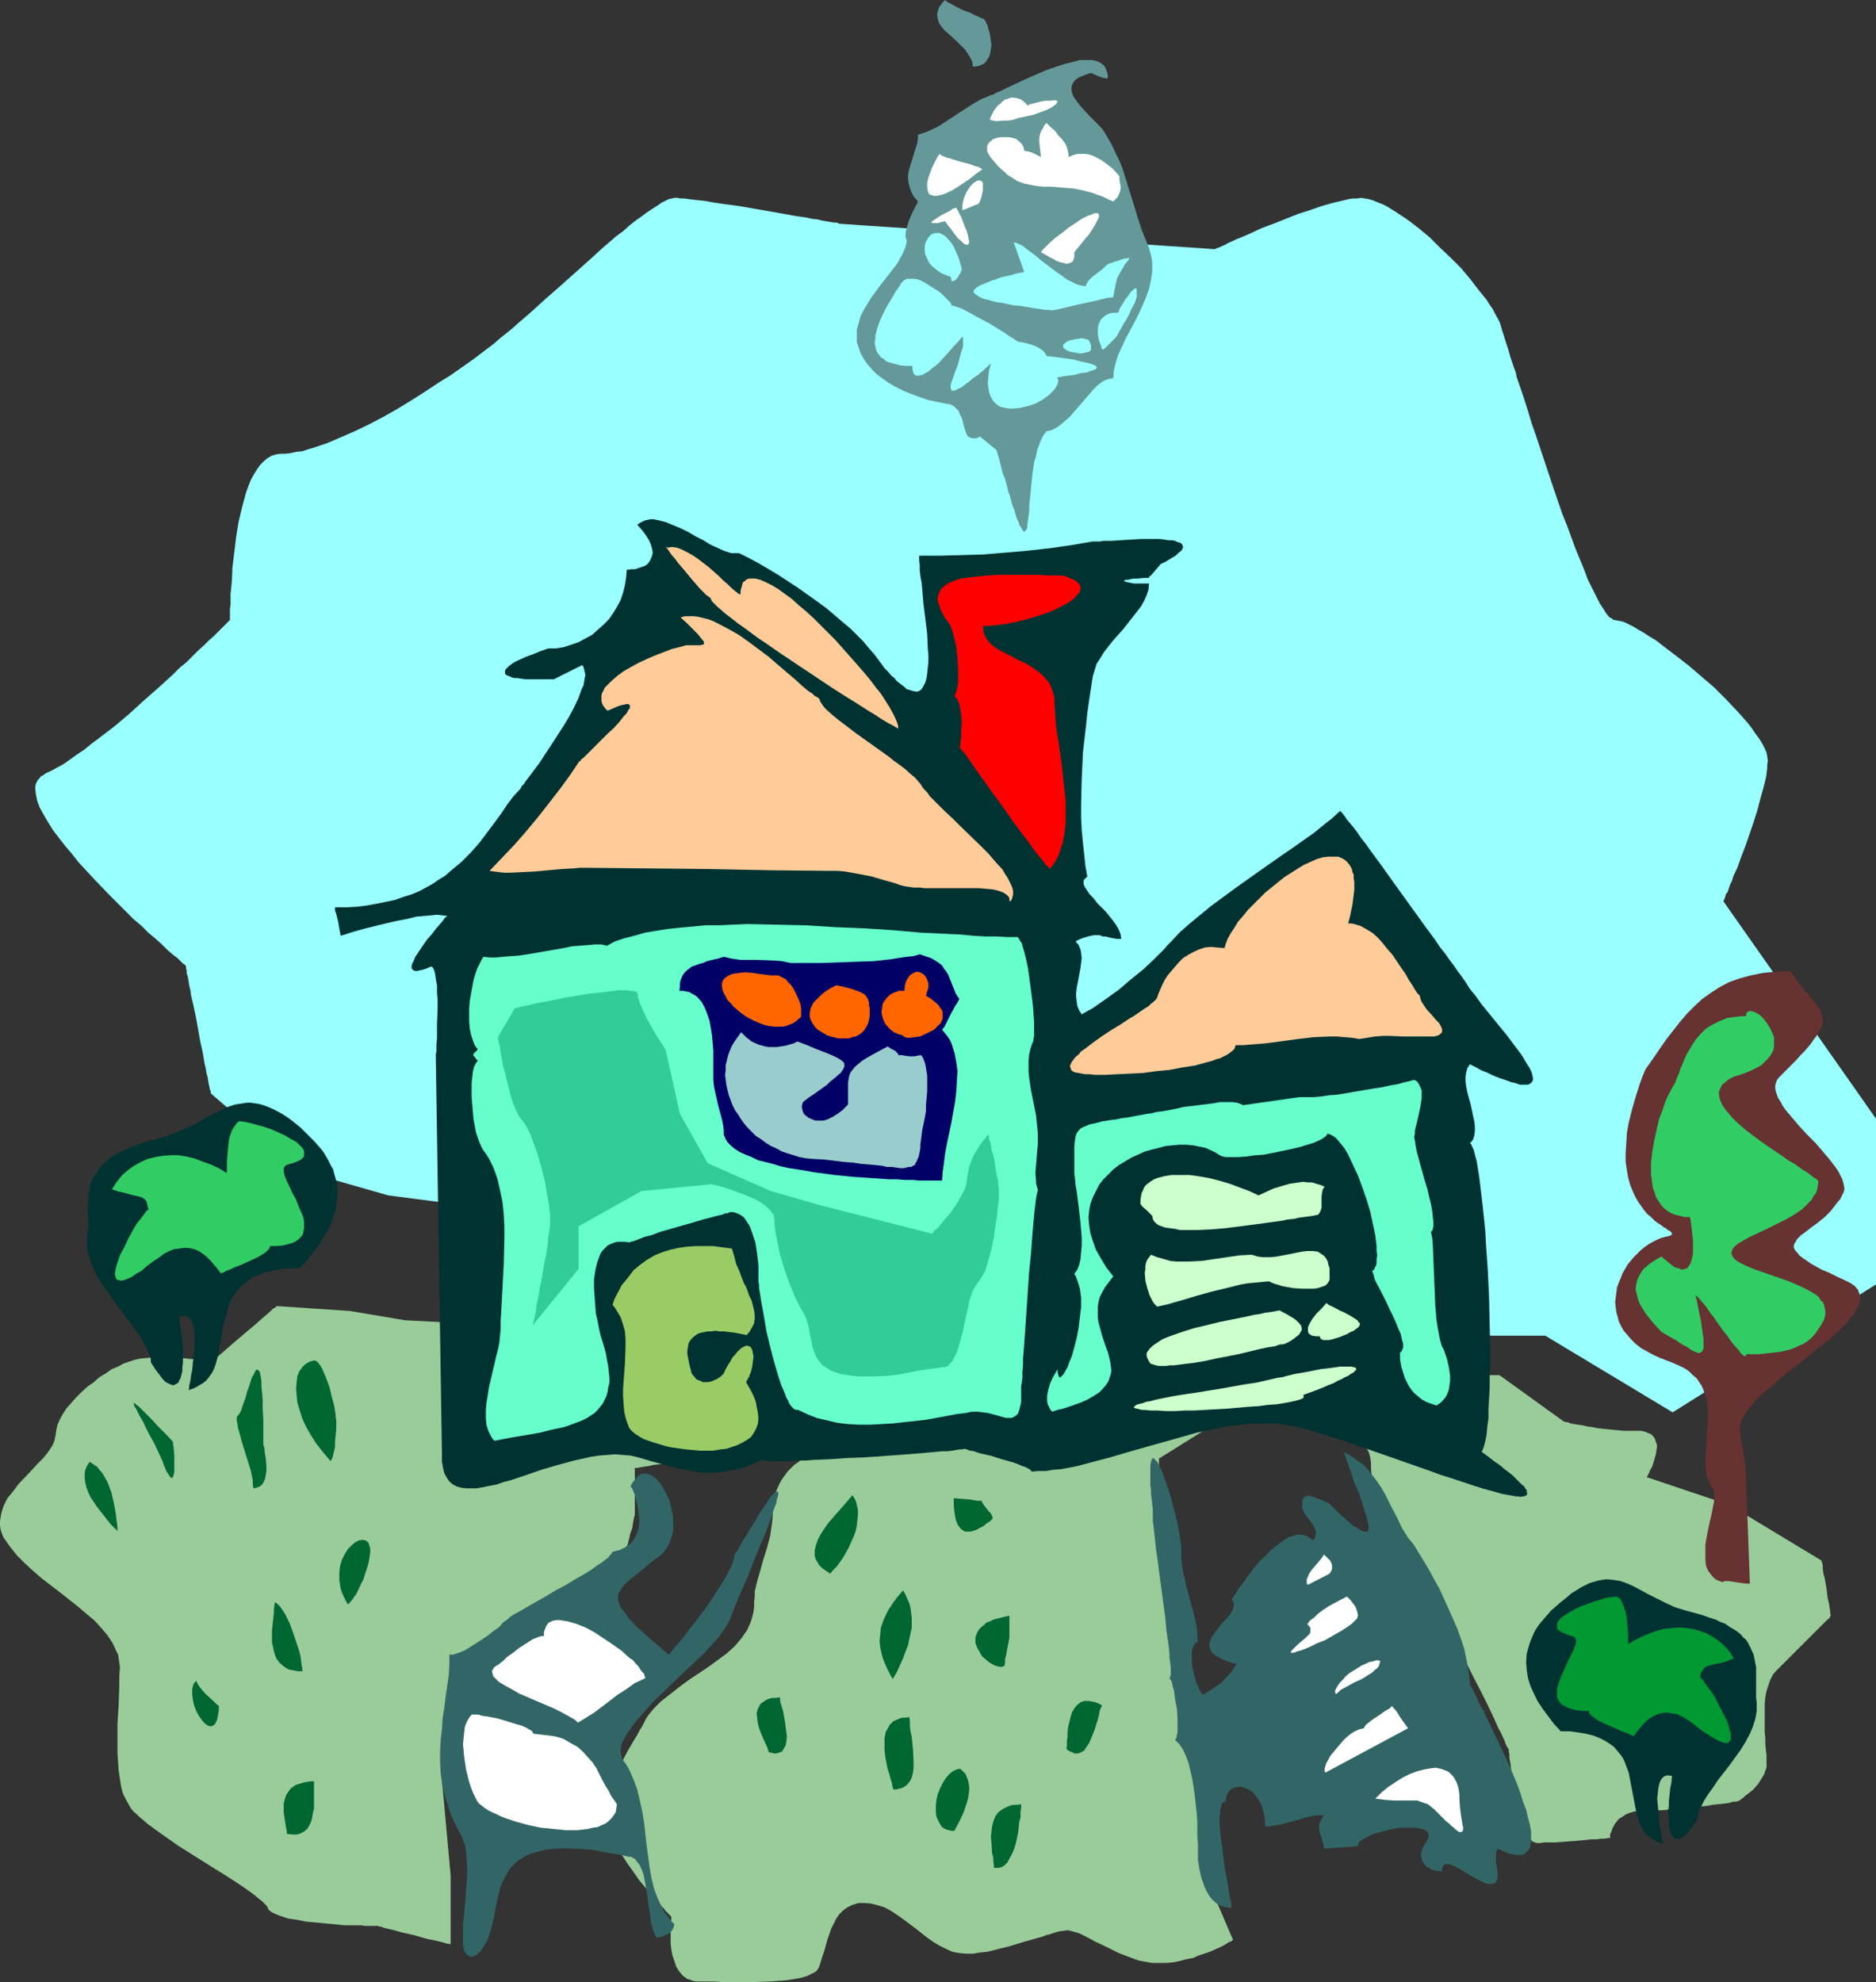 <?xml version="1.0" encoding="UTF-8" standalone="no"?>
<svg
   version="1.0"
   width="129.766mm"
   height="137.1mm"
   id="svg66"
   sodipodi:docname="House 3.wmf"
   xmlns:inkscape="http://www.inkscape.org/namespaces/inkscape"
   xmlns:sodipodi="http://sodipodi.sourceforge.net/DTD/sodipodi-0.dtd"
   xmlns="http://www.w3.org/2000/svg"
   xmlns:svg="http://www.w3.org/2000/svg">
  <rect width="100%" height="100%" fill="#333333" stroke="none"/>
  <sodipodi:namedview
     id="namedview66"
     pagecolor="#ffffff"
     bordercolor="#000000"
     borderopacity="0.25"
     inkscape:showpageshadow="2"
     inkscape:pageopacity="0.0"
     inkscape:pagecheckerboard="0"
     inkscape:deskcolor="#d1d1d1"
     inkscape:document-units="mm" />
  <defs
     id="defs1">
    <pattern
       id="WMFhbasepattern"
       patternUnits="userSpaceOnUse"
       width="6"
       height="6"
       x="0"
       y="0" />
  </defs>
  <path
     style="fill:#99ffff;fill-opacity:1;fill-rule:evenodd;stroke:none"
     d="M 101.485,312.488 78.376,305.864 55.106,285.828 v -0.162 -0.323 l -0.162,-0.323 -0.162,-0.646 -0.162,-0.808 -0.162,-0.808 -0.162,-1.131 -0.323,-1.131 -0.162,-1.131 -0.323,-1.293 -0.485,-2.908 -0.646,-2.908 -1.131,-6.301 -0.646,-3.07 -0.646,-2.747 -0.162,-1.293 -0.323,-1.293 -0.162,-1.131 -0.162,-0.969 -0.323,-0.969 v -0.808 l -0.162,-0.485 v -0.485 l -0.162,-0.323 v 0 -0.162 h -0.162 l -0.162,-0.162 -0.323,-0.162 -0.646,-0.646 -0.808,-0.808 -1.293,-0.969 -1.293,-1.131 -1.454,-1.454 -1.616,-1.454 -1.939,-1.616 -1.778,-1.777 -2.101,-1.777 -1.939,-1.939 -4.202,-4.201 -4.202,-4.363 -4.04,-4.363 -1.778,-2.262 -1.778,-2.1 -1.778,-2.262 -1.454,-1.939 -1.293,-2.1 -1.131,-1.939 -0.97,-1.777 -0.646,-1.777 -0.323,-1.616 -0.162,-1.454 v -0.485 l 0.162,-0.808 0.485,-0.969 0.485,-0.485 0.323,-0.485 0.646,-0.323 0.646,-0.485 1.454,-0.646 1.454,-0.808 1.778,-0.969 1.616,-1.131 1.778,-1.293 1.939,-1.293 1.778,-1.454 1.939,-1.454 4.04,-3.07 4.04,-3.393 3.878,-3.555 3.878,-3.393 3.717,-3.393 1.778,-1.777 1.778,-1.454 1.616,-1.616 1.454,-1.454 1.454,-1.293 1.293,-1.293 1.293,-1.131 1.131,-1.131 0.808,-0.808 0.808,-0.808 0.646,-0.646 0.485,-0.485 0.162,-0.162 0.162,-0.162 v -2.908 l 0.162,-1.131 v -1.293 -1.454 l 0.162,-1.616 0.162,-1.616 0.162,-3.716 0.485,-3.878 0.485,-4.039 0.646,-4.039 0.97,-4.039 0.485,-1.777 0.485,-1.777 0.646,-1.777 0.646,-1.616 0.808,-1.454 0.808,-1.293 0.808,-1.131 0.97,-0.969 0.97,-0.808 1.131,-0.646 1.131,-0.323 1.131,-0.162 h 1.293 l 1.293,-0.162 1.454,-0.323 1.616,-0.162 1.454,-0.485 1.616,-0.485 3.394,-1.131 3.394,-1.454 3.717,-1.616 3.717,-1.777 3.717,-1.939 3.717,-2.1 3.717,-2.262 3.555,-2.262 3.394,-2.262 3.394,-2.1 3.232,-2.262 2.747,-1.939 2.747,-2.1 1.293,-0.969 1.293,-0.969 1.454,-1.293 1.616,-1.293 1.616,-1.293 1.616,-1.454 3.555,-3.07 3.555,-3.232 3.878,-3.393 7.595,-6.786 3.555,-3.232 3.555,-3.07 1.778,-1.293 1.616,-1.454 1.616,-1.293 1.616,-1.131 1.293,-0.969 1.454,-0.969 1.293,-0.808 1.131,-0.808 0.97,-0.485 0.97,-0.485 0.808,-0.162 0.646,-0.162 h 0.808 l 0.808,0.162 h 0.97 l 1.131,0.162 1.293,0.162 1.454,0.162 1.616,0.162 1.616,0.323 3.232,0.485 3.717,0.485 7.434,1.293 3.717,0.646 3.555,0.646 3.232,0.485 1.454,0.323 1.454,0.162 1.293,0.323 0.97,0.162 0.97,0.162 0.97,0.162 h 0.646 l 0.485,0.162 0.323,0.162 h 0.162 l 97.929,6.625 h 0.162 l 0.162,-0.162 0.485,-0.162 0.485,-0.162 0.646,-0.323 0.808,-0.323 0.808,-0.485 1.131,-0.485 0.97,-0.485 1.293,-0.485 2.586,-1.131 2.747,-1.293 3.07,-1.131 6.464,-2.585 3.07,-0.969 3.232,-1.131 2.909,-0.808 2.747,-0.646 1.293,-0.323 1.131,-0.162 h 1.131 l 0.97,-0.162 0.97,0.162 0.97,0.162 1.131,0.323 1.131,0.485 1.293,0.485 1.293,0.646 1.293,0.808 1.293,0.808 2.909,1.939 2.747,2.1 2.909,2.424 2.747,2.747 2.747,2.585 2.747,2.747 2.424,2.908 2.101,2.747 2.101,2.585 0.808,1.293 0.808,1.131 0.646,1.293 0.646,1.131 0.485,0.969 0.323,0.969 0.323,1.131 0.485,1.454 0.485,1.616 0.646,1.939 0.646,2.262 0.808,2.424 0.485,1.293 0.323,1.454 0.97,2.747 0.97,2.908 0.97,3.07 0.97,3.232 1.131,3.232 2.262,6.786 2.262,6.786 2.262,6.625 1.293,3.232 1.131,3.07 1.131,3.07 1.131,2.747 1.131,2.747 0.97,2.585 1.131,2.262 0.97,1.939 0.97,1.939 0.97,1.454 0.808,1.293 0.808,0.969 0.485,0.162 0.323,0.323 0.323,0.162 h 0.323 l 0.646,0.162 0.97,0.162 0.97,0.323 0.97,0.485 1.293,0.646 1.293,0.808 1.454,0.808 1.454,0.969 1.616,0.969 1.454,1.131 3.394,2.585 3.555,2.747 3.394,2.908 3.394,2.908 3.232,3.232 2.909,3.07 1.293,1.454 1.293,1.454 1.131,1.454 0.97,1.454 0.97,1.293 0.808,1.293 0.646,1.293 0.485,1.131 0.162,0.969 0.162,1.131 -0.162,0.969 v 0.969 l -0.162,1.293 -0.162,1.131 -0.646,2.585 -0.808,2.908 -0.808,3.07 -0.97,3.07 -2.101,6.14 -1.131,2.908 -0.97,2.747 -1.131,2.424 -0.323,1.131 -0.485,0.969 -0.323,0.969 -0.323,0.969 -0.485,0.646 -0.162,0.646 -0.162,0.485 -0.162,0.323 -0.162,0.323 v 0 l 39.915,56.875 v 43.302 l -53.166,33.446 -33.29,-20.035 h -20.038 z"
     id="path1" />
  <path
     style="fill:#99cc99;fill-opacity:1;fill-rule:evenodd;stroke:none"
     d="m 105.848,345.127 -14.382,-2.424 -19.23,-1.293 v 0.162 l -0.162,0.162 -0.323,0.162 -0.323,0.162 -0.323,0.323 -0.485,0.485 -1.131,0.969 -1.131,0.969 -1.454,1.293 -3.07,2.585 -3.232,2.747 -1.293,1.131 -1.293,1.131 -1.131,0.969 -0.485,0.323 -0.323,0.323 -0.485,0.485 h -0.162 v 0.162 h -0.162 l -0.646,-0.162 -0.646,-0.162 H 53.005 l -1.293,-0.162 -1.293,-0.162 -1.616,-0.162 -1.616,-0.162 -3.394,-0.162 h -3.717 l -1.616,0.162 -1.778,0.162 -1.454,0.323 -1.454,0.485 -1.454,0.485 -1.454,0.808 -1.616,0.646 -1.616,1.131 -1.616,0.969 -1.454,1.293 -1.616,1.131 -1.616,1.454 -1.293,1.293 -1.293,1.454 -1.293,1.454 -0.97,1.454 -0.808,1.454 -0.646,1.454 -0.323,1.454 -0.162,1.293 -0.162,0.646 -0.162,0.808 -0.323,0.808 -0.323,0.646 -0.97,1.454 -1.293,1.616 -1.616,1.616 -1.616,1.777 -3.232,3.393 -1.454,1.939 -1.454,1.777 -0.97,1.939 -0.323,0.969 -0.323,1.131 -0.162,0.969 L 0,397.639 v 1.131 l 0.162,1.131 0.323,0.969 0.485,1.131 0.808,1.131 0.808,1.131 1.778,2.262 2.101,2.1 2.262,2.1 2.262,1.939 4.848,3.716 4.686,3.716 2.101,1.777 2.101,1.777 1.778,1.939 1.616,1.939 1.293,1.939 0.97,2.1 0.485,0.969 0.162,0.969 0.162,1.131 0.162,1.131 -0.162,2.424 v 2.262 l -0.162,5.009 -0.323,5.17 v 5.17 2.424 l 0.162,2.424 0.162,2.262 0.323,2.1 0.323,2.1 0.485,1.777 0.808,1.616 0.808,1.454 0.485,0.808 0.646,0.808 0.808,0.646 0.808,0.808 0.97,0.808 1.131,0.969 2.424,1.777 2.747,1.939 2.747,1.939 6.141,3.878 3.07,1.939 2.909,1.777 2.747,1.777 2.424,1.616 1.131,0.808 1.131,0.808 0.808,0.646 0.97,0.808 0.646,0.485 0.646,0.646 0.485,0.485 0.323,0.485 0.162,0.485 0.485,0.485 0.485,0.323 0.646,0.323 0.808,0.323 0.808,0.323 1.939,0.646 2.262,0.323 2.424,0.485 5.171,0.485 5.01,0.485 h 2.262 2.101 l 0.808,0.162 h 3.394 v 0 h 0.162 l 0.162,0.162 h 0.485 l 0.808,0.323 1.293,0.323 1.454,0.323 1.616,0.485 3.555,0.808 3.394,0.969 1.616,0.323 1.454,0.323 1.293,0.323 0.97,0.323 h 0.323 0.162 l 0.323,0.162 v 0 -18.097 l -2.424,-26.66 v -0.808 l 0.162,-0.969 v -1.293 -1.454 l 0.162,-1.616 0.162,-1.939 0.162,-1.939 0.485,-3.716 0.485,-1.777 0.485,-1.777 0.485,-1.616 0.646,-1.293 0.808,-0.969 0.323,-0.323 0.485,-0.323 0.97,-0.646 0.97,-0.808 0.97,-1.131 1.131,-1.293 1.131,-1.616 0.97,-1.616 1.131,-1.616 1.131,-1.777 2.262,-3.232 1.131,-1.454 1.131,-1.293 0.97,-1.131 1.131,-0.969 0.97,-0.485 0.485,-0.162 0.323,-0.162 h 0.97 l 1.131,-0.162 1.293,-0.323 1.454,-0.485 1.293,-0.646 1.616,-0.646 3.07,-1.454 3.07,-1.777 1.616,-0.808 1.454,-0.646 1.293,-0.808 1.293,-0.808 1.131,-0.485 0.97,-0.485 0.808,-0.646 0.97,-0.808 0.646,-0.969 0.808,-1.293 0.646,-1.293 0.485,-1.454 1.131,-2.908 0.646,-2.747 0.485,-1.293 0.162,-1.293 0.162,-0.808 0.162,-0.808 0.162,-0.485 v -0.162 -12.118 h 0.162 0.485 l 0.808,-0.162 0.97,-0.162 1.131,-0.162 1.454,-0.323 1.454,-0.162 1.616,-0.162 3.555,-0.485 3.555,-0.485 3.394,-0.162 1.616,-0.162 h 1.454 3.07 l 1.778,-0.162 h 1.939 l 7.918,-0.485 h 1.778 l 1.778,-0.162 h 1.616 l 1.454,-0.162 1.131,-0.162 h 0.808 0.646 0.162 -0.162 l -0.323,0.162 -0.485,0.323 -0.646,0.323 -0.646,0.646 -0.808,0.646 -0.97,0.646 -0.808,0.808 -0.97,0.969 -0.808,1.131 -0.808,1.131 -0.646,1.293 -0.646,1.454 -0.485,1.454 -0.323,1.616 -0.162,1.777 v 1.777 l -0.162,1.777 -0.485,3.393 -0.808,3.07 -0.97,3.07 -0.808,2.908 -0.808,2.747 -0.646,2.747 v 1.293 l -0.162,1.454 v 1.293 l -0.162,1.293 -0.323,1.293 -0.323,1.131 -0.485,1.131 -0.485,1.131 -0.808,1.131 -0.646,0.969 -0.97,1.131 -0.808,0.969 -2.101,1.939 -2.424,1.777 -2.424,1.777 -5.333,3.555 -2.586,1.939 -2.262,1.777 -2.262,1.777 -1.778,1.777 -1.454,1.777 -0.646,0.969 -0.485,0.969 -0.485,0.969 -0.646,0.969 -0.323,0.646 -0.323,0.646 -0.808,1.293 -1.616,2.747 -1.616,3.07 -1.454,3.232 -1.293,3.393 -0.485,1.777 -0.323,1.777 -0.162,1.939 -0.162,1.777 0.162,0.808 v 0.969 l 0.323,0.969 0.323,1.131 0.808,2.1 0.97,2.262 1.293,2.1 1.454,2.262 1.616,2.262 1.454,2.1 1.616,1.939 1.454,1.777 1.454,1.616 1.293,1.454 0.646,0.646 0.485,0.646 0.485,0.485 0.323,0.323 0.323,0.323 0.162,0.162 0.162,0.162 v 0 0.323 0.485 l -0.162,0.808 v 1.131 2.747 1.454 l 0.162,1.616 0.323,1.616 0.485,1.454 0.485,1.454 0.808,1.293 0.97,1.131 0.485,0.323 0.646,0.485 0.646,0.162 0.808,0.323 0.808,0.162 h 0.808 1.939 2.101 l 2.262,0.162 h 7.272 l 4.848,-0.162 2.262,-0.162 2.262,-0.162 1.939,-0.323 1.778,-0.323 1.616,-0.485 1.293,-0.646 0.646,-0.323 0.485,-0.323 0.323,-0.485 0.323,-0.485 0.323,-0.969 0.323,-1.131 0.808,-2.424 0.808,-2.908 0.97,-2.747 0.646,-1.293 0.646,-1.293 0.808,-1.131 0.97,-0.969 1.131,-0.808 1.293,-0.646 1.616,-0.485 h 1.616 l 1.778,0.162 1.778,0.485 1.616,0.485 1.778,0.969 1.454,0.969 1.616,1.131 3.232,2.424 3.07,2.424 1.616,1.131 1.616,0.969 1.616,0.808 1.778,0.808 1.778,0.323 1.778,0.162 h 1.778 l 1.939,-0.323 1.778,-0.162 1.939,-0.485 3.878,-0.969 3.717,-1.131 3.394,-0.969 1.778,-0.485 0.646,-0.323 0.808,-0.162 1.454,-0.485 1.131,-0.323 1.293,-0.162 0.97,-0.162 0.808,0.162 1.131,0.323 1.131,0.323 1.293,0.646 1.293,0.646 1.454,0.808 3.07,1.454 3.232,1.616 3.394,1.293 1.778,0.646 1.778,0.323 1.778,0.323 h 1.778 1.778 l 1.939,-0.162 1.616,-0.323 1.778,-0.485 1.778,-0.323 1.454,-0.646 1.454,-0.485 1.454,-0.485 1.454,-0.646 1.131,-0.485 0.97,-0.485 0.808,-0.485 0.808,-0.485 0.485,-0.162 0.323,-0.323 h 0.162 l -7.272,-16.966 4.848,-31.507 -9.696,-21.813 -7.272,-38.778 v -16.804 l 19.392,-12.118 h 23.917 l 0.162,0.162 0.323,0.162 0.646,0.323 0.808,0.485 0.808,0.485 0.97,0.808 1.131,0.646 1.131,0.969 1.131,0.808 1.131,1.131 0.97,1.131 0.97,1.131 0.808,1.131 0.646,1.293 0.323,1.293 0.162,1.293 v 1.454 l 0.162,1.616 0.323,1.616 0.323,1.616 0.485,1.777 0.485,1.777 0.808,1.939 0.646,1.939 1.778,3.878 2.101,3.878 2.262,3.878 2.586,3.716 0.646,0.969 0.808,1.131 0.808,1.293 0.808,1.454 0.97,1.454 0.808,1.616 1.939,3.393 2.101,3.716 1.939,3.716 3.878,7.917 1.939,3.716 1.778,3.555 1.616,3.393 0.646,1.454 0.646,1.454 0.646,1.131 0.485,1.131 0.485,0.969 0.323,0.969 0.323,0.646 0.323,0.485 0.162,0.323 v 0 0.323 0.323 l 0.162,0.485 v 0.485 0.646 l 0.323,1.616 0.162,1.939 0.323,1.939 0.323,2.262 0.485,2.262 0.485,2.262 0.485,2.1 0.646,2.1 0.646,1.939 0.646,1.454 0.485,0.646 0.323,0.485 0.485,0.485 0.323,0.323 0.485,0.162 0.485,0.162 h 0.97 l 1.131,-0.162 h 1.454 1.454 l 6.302,-0.485 1.616,-0.162 1.454,-0.162 h 1.293 l 1.131,-0.162 h 0.97 l 0.808,-0.162 h 0.485 0.162 v -0.323 -0.323 -0.485 l 0.323,-0.485 0.162,-0.646 0.323,-0.646 0.323,-0.646 0.485,-0.646 0.646,-0.808 0.808,-0.485 0.97,-0.646 1.131,-0.485 1.131,-0.323 1.616,-0.162 1.616,-0.162 h 1.939 1.939 l 4.04,-0.323 4.04,-0.485 3.717,-0.323 1.778,-0.323 1.616,-0.162 1.454,-0.162 1.131,-0.162 0.97,-0.323 h 0.808 l 0.485,-0.162 h 0.162 l 0.162,-0.162 h 0.162 l 0.323,-0.323 0.485,-0.323 0.485,-0.485 0.646,-0.485 1.454,-1.131 1.293,-1.454 1.131,-1.777 0.485,-0.808 0.323,-0.969 0.323,-0.808 v -0.969 -0.969 -1.293 l -0.162,-1.293 -0.162,-1.616 v -1.616 l -0.162,-1.616 v -3.716 -3.555 l 0.162,-1.777 0.323,-1.616 0.485,-1.454 0.485,-1.454 0.646,-1.293 0.808,-0.969 0.97,-0.969 0.97,-0.969 2.262,-2.262 4.686,-4.686 1.131,-1.131 1.131,-1.131 0.808,-0.808 0.808,-0.808 0.646,-0.646 0.646,-0.485 0.162,-0.485 0.162,-0.162 v 0 l -0.162,-0.485 v -0.646 l -0.162,-0.969 -0.162,-1.131 -0.323,-1.293 -0.323,-2.585 -0.485,-2.747 -0.323,-1.131 -0.162,-1.131 v -0.969 l -0.162,-0.646 -0.162,-0.485 v -0.162 l -24.078,-14.542 -21.654,-7.271 0.162,-0.162 0.162,-0.323 0.323,-0.646 0.323,-0.808 0.485,-0.808 0.646,-2.1 0.323,-1.131 0.162,-1.131 0.162,-1.131 -0.323,-0.969 -0.323,-0.969 -0.646,-0.808 -0.485,-0.323 -0.485,-0.162 -0.646,-0.323 -0.646,-0.162 -0.646,-0.162 h -0.97 -3.555 l -3.394,-0.323 -3.232,-0.323 -1.616,-0.323 -1.293,-0.162 -1.293,-0.323 -1.293,-0.162 -0.97,-0.162 -0.808,-0.162 -0.808,-0.323 h -0.485 l -0.323,-0.162 h -0.162 l -16.806,-12.118 h -9.534 z"
     id="path2" />
  <path
     style="fill:#003232;fill-opacity:1;fill-rule:evenodd;stroke:none"
     d="m 350.348,211.988 -2.101,1.939 -2.262,1.777 -2.586,2.1 -2.747,1.939 -2.747,1.939 -3.07,2.1 -5.979,4.201 -6.141,4.363 -6.141,4.524 -2.747,2.262 -2.747,2.262 -2.586,2.262 -2.262,2.424 -0.97,0.969 -0.97,1.131 -1.131,1.131 -1.293,1.293 -2.909,2.747 -3.394,2.747 -3.232,2.747 -3.394,2.424 -1.616,1.131 -1.616,1.131 -1.454,0.808 -1.454,0.808 -0.646,-0.969 -0.485,-1.131 -0.162,-1.131 -0.162,-1.293 v -1.131 l 0.162,-1.293 0.485,-2.585 0.485,-2.585 0.162,-1.293 0.162,-1.293 -0.162,-1.293 -0.162,-0.969 -0.485,-1.131 -0.808,-0.969 1.293,-0.646 0.97,-0.323 0.97,-0.323 0.808,-0.162 0.646,-0.162 h 0.485 1.131 l 0.808,0.323 h 0.646 l 0.646,0.162 0.646,0.162 0.808,0.162 0.97,0.162 h 1.131 l -0.162,-1.131 -0.485,-1.293 -0.646,-1.131 -0.808,-1.131 -1.939,-2.424 -2.262,-2.262 -0.97,-1.293 -0.97,-0.969 -0.646,-0.969 -0.646,-0.969 -0.323,-0.808 v -0.808 l 0.162,-0.323 0.162,-0.162 0.323,-0.323 0.323,-0.323 -0.485,-2.747 -0.323,-3.07 -0.323,-2.908 -0.323,-3.393 -0.162,-3.232 v -3.393 l 0.162,-6.786 0.323,-6.948 0.808,-6.948 0.323,-3.232 0.485,-3.393 0.485,-3.232 0.485,-3.07 0.485,-1.616 0.485,-1.616 0.97,-1.454 0.97,-1.616 1.131,-1.454 1.293,-1.616 2.586,-2.908 2.424,-3.07 1.131,-1.454 1.131,-1.454 0.808,-1.454 0.646,-1.454 0.485,-1.454 0.162,-1.616 h -1.616 -1.293 -1.131 l -0.808,-0.162 -0.808,-0.162 -0.485,-0.162 h -0.323 v -0.162 -0.162 l 0.323,-0.162 h 0.646 l 0.646,-0.162 0.808,-0.162 h 1.131 l 1.454,-0.162 h 1.454 v -0.323 l 0.485,-0.323 0.97,-1.131 0.97,-1.131 0.323,-0.323 0.162,-0.323 1.616,-0.808 1.293,-0.808 1.131,-0.646 0.808,-0.808 0.646,-0.485 0.323,-0.485 0.162,-0.485 -0.162,-0.485 -0.162,-0.323 -0.485,-0.323 -0.646,-0.162 -0.646,-0.323 -0.808,-0.162 h -0.97 l -0.97,-0.162 -1.293,-0.162 h -2.424 -2.586 l -5.171,0.323 -2.424,0.162 h -0.97 -1.131 l -0.808,0.162 h -0.808 -0.646 -0.485 l -5.656,0.969 -5.656,0.808 -5.818,0.646 -5.656,0.485 -5.656,0.485 -5.656,0.162 -5.656,0.162 h -5.656 v 1.131 l 0.162,1.293 v 1.293 l 0.162,1.616 0.323,1.616 0.162,1.777 0.323,3.878 0.97,7.756 0.162,3.878 0.162,1.777 v 1.777 l -0.162,1.454 -0.162,1.616 -0.162,1.131 -0.323,1.131 -0.485,0.969 -0.485,0.808 -0.646,0.485 -0.646,0.162 -0.97,-0.162 -0.97,-0.323 -0.646,-0.162 -0.485,-0.485 -0.646,-0.485 -0.646,-0.485 -0.808,-0.646 -0.646,-0.808 -0.808,-0.646 -0.808,-0.969 -0.97,-0.969 -0.808,-1.131 -0.97,-1.293 -0.97,-1.293 -1.293,-1.454 -1.454,-1.777 -1.616,-1.616 -1.778,-1.777 -1.939,-1.616 -2.262,-1.939 -2.101,-1.777 -2.424,-1.777 -5.01,-3.555 -5.171,-3.393 -5.171,-3.07 -2.424,-1.293 -2.586,-1.293 h -0.485 -0.808 -0.646 l -0.646,-0.162 -1.454,-0.485 -1.778,-0.808 -1.778,-0.808 -1.778,-1.131 -1.939,-0.969 -1.939,-1.131 -1.939,-0.969 -1.939,-0.808 -1.939,-0.808 -1.778,-0.485 -1.616,-0.323 h -0.808 l -0.646,0.162 -0.808,0.162 -0.646,0.323 -0.646,0.323 -0.646,0.485 1.293,1.454 0.97,1.293 0.808,1.293 0.485,1.131 0.323,1.131 0.162,0.969 -0.162,0.808 -0.323,0.808 -0.323,0.646 -0.485,0.646 -0.646,0.485 -0.808,0.323 -0.97,0.323 -0.97,0.323 h -0.97 l -1.131,0.162 -0.162,1.939 -0.323,2.1 -0.485,1.939 -0.646,1.939 -0.97,1.777 -0.97,1.616 -1.131,1.616 -1.454,1.454 -1.454,1.293 -1.454,1.293 -1.778,0.969 -1.778,0.969 -1.939,0.646 -1.939,0.646 -1.939,0.323 h -2.101 l -2.262,0.808 -1.939,0.808 -1.778,0.646 -1.778,0.808 -1.293,0.646 -1.131,0.808 -0.646,0.646 -0.323,0.323 -0.162,0.323 v 0.323 0.323 0.162 l 0.323,0.323 0.323,0.162 0.485,0.162 0.646,0.323 0.646,0.162 h 0.808 l 0.97,0.162 1.131,0.162 h 1.131 4.525 1.778 l 7.434,-3.716 0.323,0.485 0.162,0.646 0.162,0.646 0.162,0.808 -0.162,0.808 -0.162,0.969 -0.162,0.969 -0.485,0.969 -0.808,2.262 -1.131,2.424 -1.293,2.424 -1.454,2.424 -3.232,5.009 -1.616,2.424 -1.454,2.262 -1.454,1.939 -1.454,1.939 -0.646,0.808 -0.485,0.808 -0.646,0.646 -0.323,0.646 -1.778,1.939 -1.616,2.1 -1.616,2.424 -1.778,2.424 -1.939,2.585 -1.939,2.585 -2.262,2.585 -2.586,2.585 -2.747,2.262 -1.454,1.293 -1.616,0.969 -1.616,1.131 -1.778,0.969 -1.778,0.969 -1.939,0.808 -2.101,0.646 -2.262,0.808 -2.262,0.485 -2.424,0.485 -2.586,0.485 -2.586,0.323 -2.909,0.162 h -2.909 v 0.808 l 0.323,0.969 0.485,1.939 0.323,1.939 0.162,0.808 0.162,0.969 1.131,-0.323 1.454,-0.485 1.616,-0.485 1.778,-0.485 1.939,-0.485 1.939,-0.485 4.04,-0.969 4.04,-0.808 1.939,-0.485 1.939,-0.162 1.778,-0.162 1.616,-0.162 1.454,0.162 1.131,0.162 v 0.162 l -0.323,0.162 -0.323,0.323 -0.323,0.485 -0.808,0.969 -1.131,1.293 -0.97,1.293 -1.293,1.454 -1.131,1.616 -0.97,1.454 -0.97,1.454 -0.485,1.131 -0.323,0.646 -0.162,0.485 v 0.485 0.323 l 0.323,0.323 0.162,0.162 0.485,0.162 h 0.485 l 0.646,-0.162 0.808,-0.162 0.97,-0.323 1.131,-0.485 h 0.162 l 0.323,0.162 0.162,0.323 0.162,0.323 0.162,0.485 0.162,0.646 0.162,1.293 0.323,1.777 v 1.777 l 0.162,1.939 v 2.1 l -0.162,4.201 v 1.939 1.777 l -0.162,1.616 v 1.454 0.485 l -0.162,0.485 v 0.485 l 1.616,104.217 v 1.939 l 0.323,1.777 0.323,1.293 0.646,1.131 0.646,0.969 0.97,0.808 0.97,0.485 1.131,0.323 1.293,0.162 h 1.454 1.454 l 1.616,-0.323 1.616,-0.323 1.778,-0.323 1.778,-0.646 1.939,-0.485 3.878,-1.293 4.202,-1.454 4.363,-1.293 4.202,-1.131 4.363,-0.969 2.101,-0.323 2.101,-0.162 2.101,-0.162 2.101,0.162 1.939,0.162 2.101,0.485 3.232,0.969 3.555,0.969 3.717,0.969 1.939,0.323 1.939,0.485 2.101,0.162 1.939,0.162 2.262,-0.162 2.101,-0.162 2.262,-0.485 2.262,-0.485 2.424,-0.969 2.424,-1.131 0.485,0.162 0.808,0.162 h 0.97 1.131 1.454 1.454 1.616 l 1.778,-0.162 h 1.939 l 1.939,-0.162 4.202,-0.162 4.525,-0.323 4.525,-0.162 4.525,-0.323 4.525,-0.323 4.202,-0.323 1.939,-0.162 1.778,-0.162 1.778,-0.162 1.616,-0.162 h 1.454 l 1.293,-0.162 0.97,-0.162 0.97,-0.162 h 0.646 l 0.485,-0.162 0.646,0.162 0.808,0.323 1.131,0.162 1.293,0.485 1.454,0.323 1.454,0.323 3.07,0.969 2.909,0.808 1.293,0.485 1.131,0.485 0.97,0.323 0.808,0.485 0.485,0.323 0.162,0.323 1.778,-0.162 h 1.939 l 1.939,-0.323 2.101,-0.162 4.202,-0.808 4.202,-1.131 4.363,-1.131 4.363,-1.293 4.525,-1.293 9.211,-2.585 4.525,-1.293 4.525,-0.969 4.363,-0.808 4.363,-0.485 2.262,-0.162 h 2.101 2.101 l 1.939,0.162 2.101,0.323 1.939,0.323 2.101,0.485 2.262,0.646 2.586,0.808 2.747,0.808 2.909,0.969 2.909,0.969 3.232,1.131 3.232,1.131 12.928,4.524 3.07,1.131 3.07,0.969 2.909,0.969 2.909,0.969 2.586,0.808 2.424,0.646 2.262,0.646 1.778,0.323 0.97,0.162 0.808,0.162 h 0.646 l 0.646,0.162 0.485,-0.162 h 0.485 l 0.323,-0.162 0.323,-0.162 v -0.162 l 0.162,-0.323 -0.162,-0.323 v -0.485 l -0.323,-0.323 -0.323,-0.646 -0.646,-0.485 -0.646,-0.646 -0.808,-0.808 -0.808,-0.808 -0.97,-0.808 -1.293,-0.969 -1.131,-0.969 -1.616,-1.131 -1.454,-1.131 -1.778,-1.293 0.162,-0.323 0.162,-0.323 0.162,-0.485 0.162,-0.485 0.323,-1.293 0.323,-1.616 0.162,-1.939 0.323,-2.262 v -2.424 l 0.162,-2.585 0.162,-2.908 v -3.07 l 0.162,-3.232 v -3.232 l -0.162,-6.948 -0.162,-7.109 -0.323,-7.109 -0.485,-6.948 -0.162,-3.232 -0.323,-3.232 -0.323,-3.07 -0.323,-2.747 -0.323,-2.747 -0.323,-2.585 -0.323,-2.1 -0.323,-1.939 -0.485,-1.777 -0.323,-1.293 -0.485,-0.969 -0.162,-0.485 -0.323,-0.162 0.808,-0.969 0.323,-0.969 0.162,-1.293 v -1.293 l -0.162,-1.293 -0.323,-1.454 -0.646,-3.07 -0.808,-2.908 -0.323,-1.616 -0.162,-1.293 v -1.293 l 0.162,-1.131 0.323,-1.131 0.646,-0.969 1.616,0.808 1.454,0.808 1.293,0.485 1.293,0.646 1.131,0.485 1.293,0.485 1.939,0.646 0.808,0.323 0.808,0.162 1.454,0.485 h 1.131 0.97 l 0.646,-0.323 0.323,-0.323 0.323,-0.485 v -0.646 l -0.162,-0.808 -0.323,-0.969 -0.485,-0.969 -0.646,-0.969 -0.646,-1.131 -0.808,-1.293 -1.939,-2.585 -1.939,-2.585 -2.262,-2.747 -2.101,-2.585 -2.101,-2.585 -0.808,-1.131 -0.808,-1.131 -0.808,-0.969 -0.646,-0.808 -0.323,-0.485 -0.485,-0.808 -0.646,-0.969 -0.808,-1.131 -0.97,-1.293 -0.97,-1.454 -1.131,-1.454 -1.131,-1.616 -1.293,-1.616 -1.293,-1.939 -2.747,-3.716 -5.818,-8.079 -2.909,-4.039 -2.747,-3.878 -1.454,-1.939 -1.293,-1.777 -1.131,-1.616 -1.293,-1.616 -0.97,-1.454 -0.97,-1.293 -0.97,-1.131 -0.808,-0.969 -0.646,-0.969 -0.485,-0.646 -0.485,-0.485 z"
     id="path3" />
  <path
     style="fill:#66ffcc;fill-opacity:1;fill-rule:evenodd;stroke:none"
     d="m 266.963,364.516 v 0.969 0.969 l -0.162,0.808 -0.162,0.646 -0.162,0.646 -0.162,0.485 -0.162,0.485 -0.323,0.323 -0.646,0.485 -0.646,0.323 h -0.808 -0.808 l -1.131,-0.323 -1.131,-0.323 -2.424,-0.646 -1.293,-0.162 -1.293,-0.162 h -1.616 l -1.454,0.323 -2.586,0.323 -2.586,0.485 -5.333,0.969 -5.818,0.646 -2.909,0.323 -2.909,0.162 -2.909,0.162 h -2.909 l -2.909,-0.162 -2.747,-0.323 -2.747,-0.646 -2.747,-0.646 -2.424,-0.969 -2.424,-1.131 h -0.485 l -0.485,-0.162 -0.323,-0.323 -0.485,-0.485 -0.485,-0.646 -0.323,-0.808 -0.485,-0.808 -0.323,-0.969 -0.97,-2.262 -0.808,-2.424 -0.808,-2.747 -0.808,-2.908 -1.454,-5.978 -0.485,-2.908 -0.485,-2.747 -0.485,-2.585 -0.162,-1.131 -0.162,-0.969 -0.162,-0.969 v -0.969 l -0.162,-0.646 v -0.646 -1.454 -0.969 -1.293 l -0.162,-1.454 -0.162,-1.454 -0.485,-3.07 -0.485,-1.454 -0.485,-1.454 -0.485,-1.293 -0.808,-1.293 -0.808,-1.131 -0.97,-0.646 -1.131,-0.485 -0.646,-0.162 h -0.646 v 0 h -0.323 l -0.162,0.162 -0.485,0.162 h -0.485 l -0.646,0.323 -1.454,0.323 -1.778,0.485 -1.939,0.485 -2.101,0.646 -2.262,0.646 -4.525,1.293 -2.262,0.646 -2.101,0.808 -1.939,0.485 -1.616,0.646 -1.293,0.485 -0.646,0.162 -0.485,0.162 -1.131,-0.162 h -1.131 -0.97 l -0.97,0.323 -0.808,0.323 -0.646,0.323 -0.646,0.646 -0.646,0.646 -0.485,0.646 -0.323,0.808 -0.646,1.777 -0.485,2.1 -0.323,2.262 v 2.262 l 0.162,2.262 0.162,2.262 0.162,2.1 0.485,2.1 0.323,1.777 0.323,1.454 0.162,0.646 0.162,0.485 0.646,2.1 0.485,1.777 0.323,1.777 0.323,1.777 0.162,1.454 0.162,1.454 v 1.293 l -0.323,1.293 -0.162,1.131 -0.323,1.131 -0.485,0.969 -0.485,0.969 -0.646,0.808 -0.646,0.808 -0.808,0.808 -0.97,0.646 -0.97,0.646 -0.97,0.485 -1.131,0.485 -1.293,0.485 -1.293,0.485 -1.454,0.485 -3.07,0.646 -3.232,0.808 -3.717,0.646 -3.878,0.646 -4.202,0.808 -0.485,-0.485 -0.485,-0.808 -0.646,-1.293 -0.485,-1.616 -0.162,-1.777 v -1.777 l 0.162,-2.1 0.323,-1.939 0.323,-2.1 0.97,-4.201 0.485,-2.1 0.485,-2.1 0.485,-1.777 0.323,-1.777 0.162,-1.777 0.162,-1.454 v -2.424 l 0.162,-2.585 0.162,-2.908 0.162,-2.908 0.162,-3.232 0.162,-3.07 0.162,-6.625 v -3.232 l -0.162,-3.07 -0.323,-3.232 -0.646,-3.07 -0.646,-2.908 -0.97,-2.747 -1.131,-2.424 -0.808,-1.293 -0.808,-1.131 -0.485,-0.808 -0.485,-1.131 -0.485,-1.293 -0.485,-1.454 -0.323,-1.777 -0.323,-1.777 -0.323,-3.716 -0.162,-1.939 v -3.555 l 0.162,-1.616 0.162,-1.454 0.323,-1.293 0.485,-0.969 0.485,-0.646 -0.485,-0.485 -0.323,-0.485 -0.323,-0.323 v -0.162 -0.323 l 0.323,-0.323 0.323,-0.323 0.485,-0.485 -0.808,-1.131 -0.485,-1.293 -0.485,-1.454 -0.323,-1.616 -0.162,-1.777 v -1.777 -1.777 l 0.162,-1.939 0.323,-1.777 0.323,-1.777 0.323,-1.777 0.485,-1.616 0.485,-1.454 0.646,-1.293 0.485,-0.969 0.485,-0.808 1.616,0.162 h 1.616 l 1.939,-0.162 1.939,-0.162 2.262,-0.162 2.101,-0.323 9.373,-1.616 2.262,-0.485 2.101,-0.162 2.101,-0.162 1.778,-0.162 h 1.778 l 1.454,0.323 2.101,-1.131 2.424,-0.808 2.586,-0.646 2.747,-0.808 2.909,-0.485 3.07,-0.485 3.07,-0.323 3.394,-0.323 3.394,-0.323 h 3.555 l 3.555,-0.162 3.878,-0.162 7.434,0.162 7.757,0.162 7.757,0.485 7.757,0.323 7.595,0.485 7.272,0.646 3.555,0.162 3.555,0.162 3.232,0.162 3.232,0.323 3.07,0.162 h 2.909 l 2.747,0.162 h 2.586 0.162 l 0.323,0.323 0.162,0.323 0.323,0.485 0.323,0.485 0.162,0.646 0.485,1.616 0.485,1.939 0.485,2.262 0.323,2.262 0.323,2.424 0.646,5.009 0.162,2.262 0.162,2.262 v 3.555 l -0.162,0.646 v 0.485 l -0.162,0.485 -0.162,0.323 -0.485,1.454 -0.323,1.454 -0.162,1.454 v 3.07 l 0.162,1.616 0.485,3.232 1.293,6.463 0.323,3.232 0.162,1.454 v 1.616 0.485 0.808 l -0.162,1.616 -0.162,1.939 -0.162,2.1 -0.162,1.939 0.162,1.777 v 0.808 l 0.162,0.646 0.162,0.646 0.162,0.485 v 0.162 l -0.162,0.485 -0.162,0.808 -0.162,0.969 -0.162,1.293 -0.162,1.293 -0.162,1.616 -0.162,1.777 -0.162,1.777 -0.162,2.1 -0.162,2.1 -0.162,2.262 -0.485,4.686 -0.323,4.686 -0.323,4.847 -0.323,4.686 -0.323,4.524 -0.162,2.1 -0.162,1.939 v 1.777 l -0.162,1.616 v 1.616 l -0.162,1.293 -0.162,0.969 v 0.969 0.646 z"
     id="path4" />
  <path
     style="fill:#000066;fill-opacity:1;fill-rule:evenodd;stroke:none"
     d="m 189.233,295.685 v 0.969 l 0.485,1.131 0.485,0.808 0.97,0.969 0.97,0.808 1.293,0.808 1.454,0.646 1.616,0.646 1.616,0.808 1.939,0.485 1.939,0.485 2.101,0.646 2.262,0.485 2.262,0.323 4.686,0.808 4.848,0.646 4.848,0.485 4.848,0.323 4.525,0.323 h 2.101 l 2.101,0.162 h 2.101 l 1.778,0.162 h 1.778 1.454 2.586 l 0.162,-2.262 0.323,-2.262 0.323,-2.585 0.485,-2.585 1.131,-5.332 0.97,-5.494 0.323,-2.747 0.162,-2.747 0.162,-2.585 -0.323,-2.424 -0.485,-2.424 -0.323,-0.969 -0.323,-1.131 -0.485,-1.131 -0.646,-0.969 -0.646,-0.808 -0.808,-0.969 0.646,-0.808 0.485,-0.969 1.131,-2.262 1.131,-2.1 0.646,-0.969 0.485,-0.969 -0.485,-0.646 -0.485,-0.808 -0.646,-1.616 -0.646,-1.616 -0.646,-1.616 -0.485,-0.808 -0.646,-0.808 -0.485,-0.808 -0.808,-0.646 -0.97,-0.646 -1.131,-0.646 -1.454,-0.485 -1.454,-0.485 -1.778,0.485 -1.778,0.162 -2.101,0.323 -1.939,0.323 -4.363,0.485 -4.686,0.162 -4.525,0.162 -4.525,0.162 h -4.202 -3.878 l -2.262,-0.485 -2.101,-0.162 -4.525,-0.162 h -4.202 l -2.262,-0.323 -2.101,-0.485 -1.616,0.485 -1.454,0.323 -1.293,0.323 -1.131,0.485 -1.131,0.323 -0.808,0.323 -0.97,0.323 -0.646,0.485 -0.646,0.485 -0.485,0.485 -0.485,0.646 -0.323,0.646 -0.323,0.808 -0.162,0.808 v 0.808 l -0.162,1.131 h 0.97 l 0.808,0.162 0.808,0.162 0.808,0.485 0.646,0.323 0.646,0.485 1.131,1.293 0.808,1.454 0.646,1.616 0.646,1.939 0.323,1.777 0.323,2.1 0.162,1.939 0.162,1.939 v 1.939 3.393 1.293 1.131 l 0.162,1.454 0.323,1.616 0.808,3.555 0.97,3.555 0.323,1.616 z"
     id="path5" />
  <path
     style="fill:#659999;fill-opacity:1;fill-rule:evenodd;stroke:none"
     d="m 257.267,5.009 -0.323,-0.162 -0.485,-0.162 -0.646,-0.323 -0.808,-0.323 -1.616,-0.808 -1.778,-0.646 -1.616,-0.808 -0.808,-0.485 -0.646,-0.323 -0.646,-0.323 -0.485,-0.323 -0.162,-0.162 L 247.086,0 l -0.646,0.646 -0.485,0.646 -0.485,0.646 -0.162,0.646 -0.162,0.485 -0.162,0.646 0.162,1.131 0.323,1.131 0.646,0.969 0.808,0.969 1.131,0.969 2.101,1.939 2.101,2.1 0.808,1.131 0.646,1.131 0.485,0.969 0.162,1.293 1.293,-0.162 0.97,-0.323 0.808,-0.485 0.646,-0.808 0.485,-0.808 0.323,-0.969 0.162,-0.969 0.162,-1.131 -0.323,-2.262 -0.162,-0.969 -0.323,-0.969 -0.162,-0.808 -0.323,-0.646 -0.323,-0.646 z"
     id="path6" />
  <path
     style="fill:#659999;fill-opacity:1;fill-rule:evenodd;stroke:none"
     d="m 273.588,112.78 1.293,-0.323 1.293,-0.646 1.131,-0.808 1.131,-0.969 1.293,-1.131 0.97,-1.131 2.101,-2.424 2.101,-2.424 0.97,-1.131 0.97,-0.969 0.97,-0.808 1.131,-0.646 0.97,-0.323 1.131,-0.162 0.162,-2.1 0.485,-1.939 0.646,-2.1 0.97,-2.1 0.97,-2.1 1.131,-2.1 1.131,-2.1 1.131,-2.262 0.97,-2.1 0.97,-2.262 0.808,-2.262 0.485,-2.262 0.323,-2.262 v -1.131 -1.293 l -0.162,-1.131 -0.323,-1.293 -0.323,-1.131 -0.485,-1.293 -1.454,-3.555 -1.131,-3.555 -1.131,-3.716 -1.131,-3.555 -1.131,-3.716 -0.646,-1.939 -0.808,-1.939 -0.97,-1.939 -0.97,-2.1 -1.131,-1.939 -1.293,-2.1 -0.646,-0.646 -0.808,-0.808 -1.939,-1.939 -1.939,-2.1 -0.808,-0.969 -0.808,-1.131 -0.646,-0.969 -0.323,-0.969 -0.162,-1.131 0.323,-0.969 0.162,-0.323 0.323,-0.485 0.485,-0.485 0.485,-0.323 0.646,-0.323 0.808,-0.323 0.808,-0.323 1.131,-0.323 1.131,0.485 1.131,0.485 0.97,0.323 1.131,0.162 v -1.131 l -0.323,-0.969 -0.323,-0.808 -0.485,-0.646 -0.646,-0.485 -0.646,-0.323 -0.808,-0.323 -0.97,-0.162 h -0.97 -0.97 -1.131 l -1.131,0.323 -2.586,0.646 -2.586,0.808 -2.747,0.969 -2.586,1.131 -2.586,1.131 -2.424,1.131 -2.101,0.969 -0.97,0.485 -0.97,0.485 -0.808,0.323 -0.646,0.323 -0.646,0.323 -0.485,0.162 -1.131,0.485 -1.293,0.485 -2.262,1.293 -2.262,1.454 -4.686,3.07 -2.262,1.454 -2.424,1.131 -1.293,0.485 -1.454,0.485 v 0.969 l -0.162,1.131 -0.646,2.1 -0.646,2.1 -0.646,2.1 -0.323,1.131 -0.162,0.969 v 1.131 l 0.162,1.131 0.323,1.131 0.485,1.293 0.646,1.131 0.97,1.131 -0.162,0.485 -0.323,0.485 -0.646,1.293 -0.646,1.293 -0.646,1.616 -0.485,1.616 -0.323,1.454 v 0.646 0.485 l 0.162,0.485 0.162,0.485 -0.323,1.454 -0.646,1.616 -0.808,1.454 -0.808,1.454 -2.262,2.908 -2.262,2.908 -2.262,3.07 -0.97,1.616 -0.97,1.616 -0.808,1.616 -0.485,1.777 -0.485,1.616 v 1.777 1.454 l 0.485,1.454 0.485,1.454 0.808,1.454 0.97,1.454 1.131,1.293 1.293,1.293 1.454,1.131 1.616,1.131 1.939,1.131 1.939,0.969 1.939,0.808 2.262,0.808 2.262,0.808 2.262,0.485 2.424,0.485 1.131,0.162 0.97,0.485 0.646,0.646 0.646,0.646 0.323,0.969 0.485,0.808 0.485,1.939 0.485,1.616 0.323,0.808 0.323,0.485 0.485,0.323 0.808,0.162 h 0.808 l 0.485,-0.162 0.485,-0.323 4.363,3.555 v 0 l 0.646,2.1 0.485,1.939 0.485,1.939 0.646,1.616 0.485,1.777 0.323,1.454 0.485,1.293 0.323,1.293 0.323,1.131 0.485,1.131 0.485,1.777 0.323,0.808 0.323,0.646 0.162,0.646 0.323,0.485 0.485,0.808 0.162,0.323 0.323,0.162 0.323,-0.162 0.162,-0.323 0.323,-0.485 v -0.808 l 0.162,-1.131 0.162,-1.131 0.162,-1.293 v -1.293 l 0.162,-1.616 0.162,-1.454 0.162,-1.777 0.323,-3.232 0.485,-3.393 0.485,-1.616 0.323,-1.616 0.485,-1.293 0.485,-1.293 0.646,-1.293 z"
     id="path7" />
  <path
     style="fill:#ffcc99;fill-opacity:1;fill-rule:evenodd;stroke:none"
     d="m 193.597,155.436 v -0.808 l 0.162,-0.808 0.162,-0.485 0.162,-0.646 0.162,-0.485 0.485,-0.323 0.323,-0.323 0.323,-0.162 0.485,-0.162 h 0.485 1.131 l 1.293,0.323 1.454,0.646 1.616,0.808 1.616,0.969 1.778,1.293 1.778,1.293 1.778,1.616 1.939,1.616 1.939,1.777 1.939,1.939 3.878,3.878 3.717,4.201 3.555,4.039 1.616,1.939 1.454,1.939 1.454,1.777 1.131,1.777 1.131,1.777 0.808,1.454 0.646,1.293 0.485,1.131 0.323,0.969 v 0.808 l -0.485,-0.323 -0.808,-0.485 -0.97,-0.485 -1.131,-0.646 -1.293,-0.808 -1.454,-0.969 -1.616,-0.969 -1.778,-1.131 -1.778,-1.131 -2.101,-1.293 -4.04,-2.585 -4.363,-2.908 -8.726,-5.817 -4.202,-2.908 -1.939,-1.293 -1.939,-1.454 -1.778,-1.293 -1.616,-1.131 -1.616,-1.293 -1.293,-0.969 -1.131,-0.969 -1.131,-0.969 -0.808,-0.808 -0.646,-0.646 -0.323,-0.646 -0.162,-0.323 -0.162,-0.162 h -0.162 l -0.323,-0.323 -0.323,-0.162 -0.808,-0.808 -0.97,-0.969 -0.97,-1.131 -1.131,-1.293 -2.262,-2.747 -1.131,-1.293 -0.97,-1.293 -0.97,-1.131 -0.646,-0.969 -0.485,-0.646 -0.162,-0.162 v -0.162 l -0.162,-0.162 h 0.162 v 0.162 l 0.323,0.162 1.131,-0.162 1.293,0.162 1.293,0.485 1.293,0.646 1.454,0.808 1.454,0.969 2.747,2.1 2.747,2.424 1.131,1.131 1.131,0.969 0.97,0.969 0.97,0.808 0.808,0.646 z"
     id="path8" />
  <path
     style="fill:#ffcc99;fill-opacity:1;fill-rule:evenodd;stroke:none"
     d="m 214.12,182.581 0.162,0.323 0.162,0.485 0.323,0.485 0.323,0.485 0.485,0.646 0.646,0.646 1.454,1.293 1.778,1.454 1.939,1.454 2.101,1.616 2.262,1.616 4.525,3.232 2.262,1.616 0.97,0.808 1.131,0.808 1.939,1.454 1.616,1.454 0.808,0.646 0.646,0.646 0.485,0.646 0.485,0.485 0.485,0.808 0.485,0.646 0.808,0.808 0.646,0.969 1.778,1.777 2.101,2.1 2.262,2.1 2.262,2.262 4.686,4.524 2.262,2.262 1.939,2.262 1.778,1.939 0.646,1.131 0.646,0.969 0.485,0.969 0.485,0.969 0.323,0.808 0.162,0.808 v 0.808 l -0.162,0.646 -0.162,0.646 -0.485,0.646 -0.162,-0.485 v -0.485 l -0.323,-0.485 -0.323,-0.323 -0.97,-0.646 -1.293,-0.485 -1.454,-0.323 -1.778,-0.162 -1.778,-0.162 h -5.979 -1.939 -1.939 -1.616 -1.616 -1.293 l -0.97,-0.162 h -0.808 -0.97 l -1.131,-0.162 -1.131,-0.162 -1.293,-0.323 -1.293,-0.485 -2.909,-0.808 -3.232,-0.969 -3.394,-0.646 -1.778,-0.323 -1.778,-0.323 -1.939,-0.162 h -1.939 l -15.837,-0.162 -16.16,-0.323 -16.16,-0.162 -15.837,-0.162 h -1.454 l -1.616,0.162 -3.07,0.162 -3.555,0.323 -3.394,0.323 -3.394,0.162 -3.232,0.162 h -1.454 l -1.454,-0.162 -1.293,-0.162 -1.131,-0.162 3.232,-3.393 3.394,-3.555 3.232,-3.716 3.07,-3.716 2.909,-3.716 2.747,-3.555 2.586,-3.555 2.262,-3.393 0.323,-0.162 0.323,-0.485 0.485,-0.323 0.485,-0.485 1.293,-1.293 1.293,-1.293 3.232,-3.232 1.616,-1.454 1.454,-1.616 1.131,-1.454 0.646,-0.646 0.323,-0.485 0.323,-0.646 0.323,-0.323 v -0.485 -0.323 l -0.162,-0.162 -0.323,-0.162 h -0.323 l -0.646,0.162 -0.808,0.162 -0.97,0.323 -1.131,0.485 -1.454,0.646 -0.646,-0.646 -0.485,-0.646 -0.323,-0.646 -0.162,-0.646 v -0.646 -0.646 l 0.162,-0.808 0.323,-0.485 0.323,-0.808 0.485,-0.485 1.293,-1.293 1.454,-1.293 1.778,-1.293 1.939,-1.131 2.101,-1.131 2.101,-0.969 2.262,-0.969 2.101,-0.808 2.101,-0.808 1.939,-0.485 1.778,-0.485 h 3.717 l 0.485,-0.162 h 0.323 l 0.162,-0.323 v -0.162 l -0.162,-0.485 -0.323,-0.323 -0.485,-0.646 -0.646,-0.808 -0.808,-0.808 -1.131,-1.131 -1.131,-1.131 -1.454,-1.293 1.131,-0.323 h 1.131 1.131 l 1.293,0.162 1.293,0.323 1.293,0.323 1.293,0.485 1.293,0.646 2.747,1.454 2.586,1.454 2.747,1.939 2.586,1.939 2.586,1.939 2.424,2.1 2.262,1.939 2.101,1.777 1.939,1.777 0.97,0.808 0.808,0.646 0.808,0.485 0.646,0.646 0.646,0.323 z"
     id="path9" />
  <path
     style="fill:#ff0000;fill-opacity:1;fill-rule:evenodd;stroke:none"
     d="m 275.689,184.197 0.162,2.262 0.162,2.424 0.323,2.585 0.485,2.908 0.808,5.817 0.646,6.14 0.323,3.07 v 2.908 2.908 l -0.323,2.747 -0.485,2.585 -0.485,1.293 -0.323,1.131 -0.485,1.131 -0.646,1.131 -0.646,0.969 -0.808,0.969 -0.323,-0.485 -0.646,-0.646 -0.646,-0.808 -0.646,-0.808 -0.646,-0.808 -0.808,-0.969 -1.616,-2.262 -1.939,-2.585 -1.939,-2.585 -3.878,-5.494 -1.939,-2.585 -1.778,-2.585 -1.778,-2.424 -0.808,-1.131 -0.646,-0.969 -0.646,-0.969 -0.646,-0.808 -0.485,-0.808 -0.485,-0.646 -0.485,-0.485 -0.323,-0.323 -0.162,-0.323 -0.162,-0.162 v -0.485 l 0.162,-0.485 v -0.808 l 0.162,-0.808 v -1.939 l 0.162,-2.1 -0.162,-1.939 -0.323,-2.1 -0.162,-0.808 -0.323,-0.808 -0.485,-0.808 -0.485,-0.485 0.323,-0.646 0.323,-0.969 0.162,-0.969 0.162,-1.293 v -1.454 -1.454 l -0.162,-3.07 -0.323,-3.07 -0.323,-1.293 -0.323,-1.454 -0.323,-1.131 -0.323,-0.969 -0.323,-0.808 -0.323,-0.485 -0.97,-1.293 -0.646,-1.131 -0.646,-1.293 -0.323,-1.131 -0.323,-0.969 v -0.808 l 0.162,-0.808 0.323,-0.808 0.323,-0.646 0.646,-0.485 0.646,-0.646 0.808,-0.485 0.97,-0.323 0.97,-0.485 1.131,-0.323 1.131,-0.162 1.293,-0.162 1.454,-0.162 2.909,-0.323 3.07,-0.162 h 3.232 6.787 l 3.394,0.162 h 3.232 l 1.293,0.323 0.97,0.485 0.97,0.323 0.646,0.485 0.485,0.485 0.323,0.485 0.162,0.485 v 0.485 l -0.162,0.646 -0.323,0.485 -0.485,0.485 -0.485,0.646 -0.646,0.485 -0.808,0.646 -1.778,0.969 -2.262,1.131 -2.424,0.969 -2.586,0.808 -2.747,0.808 -2.747,0.646 -2.747,0.485 -2.747,0.323 -2.586,0.162 0.162,0.808 v 0.808 l 0.646,1.454 0.485,0.646 0.485,0.646 1.131,0.969 1.454,0.969 1.616,0.808 3.394,1.777 1.778,0.808 1.616,0.969 1.616,1.131 1.454,1.293 1.293,1.454 0.485,0.808 0.323,0.808 0.323,0.969 0.323,1.131 0.162,0.969 z"
     id="path10" />
  <path
     style="fill:#ff6600;fill-opacity:1;fill-rule:evenodd;stroke:none"
     d="m 227.371,265.47 -0.162,1.131 -0.323,1.131 -0.485,0.808 -0.485,0.808 -0.646,0.646 -0.646,0.485 -0.97,0.485 -0.808,0.162 -0.97,0.323 h -0.808 -0.97 -0.97 l -1.939,-0.485 -0.97,-0.323 -0.808,-0.485 -0.808,-0.485 -0.808,-0.485 -0.646,-0.646 -0.485,-0.646 -0.485,-0.808 -0.323,-0.646 -0.162,-0.808 v -0.808 l 0.162,-0.969 0.323,-0.808 0.485,-0.969 0.808,-0.808 0.97,-0.969 1.131,-0.969 1.454,-0.969 1.616,-0.808 1.616,0.323 1.293,0.323 1.131,0.323 0.97,0.323 0.808,0.323 0.808,0.323 0.485,0.323 0.485,0.323 0.323,0.485 0.323,0.485 0.162,0.485 0.162,0.485 v 0.808 l 0.162,0.646 z"
     id="path11" />
  <path
     style="fill:#ff6600;fill-opacity:1;fill-rule:evenodd;stroke:none"
     d="m 209.11,266.116 -0.97,0.808 -0.97,0.646 -1.293,0.485 -1.131,0.323 h -1.131 -1.293 l -1.293,-0.162 -1.293,-0.323 -1.293,-0.485 -1.131,-0.485 -1.293,-0.646 -1.131,-0.646 -1.131,-0.808 -0.97,-0.808 -0.97,-0.808 -0.808,-0.969 -0.808,-0.808 -0.485,-0.969 -0.485,-0.808 -0.323,-0.808 -0.162,-0.969 v -0.646 l 0.162,-0.808 0.485,-0.646 0.646,-0.485 0.808,-0.485 1.131,-0.323 1.293,-0.162 1.616,-0.162 1.939,0.162 0.97,0.162 1.131,0.162 1.293,0.162 1.293,0.162 h 0.97 0.97 l 0.97,0.485 0.97,0.485 0.646,0.808 0.808,0.808 0.646,0.969 0.485,0.969 0.97,2.1 0.323,0.969 0.162,0.969 v 0.808 0.808 0.646 z"
     id="path12" />
  <path
     style="fill:#ff6600;fill-opacity:1;fill-rule:evenodd;stroke:none"
     d="m 235.936,270.64 -1.131,-0.323 -1.131,-0.485 -0.808,-0.646 -0.808,-0.808 -0.646,-0.808 -0.485,-0.969 -0.323,-1.131 -0.162,-0.969 0.162,-0.969 0.162,-1.131 0.485,-0.808 0.646,-0.808 0.808,-0.808 0.97,-0.485 1.293,-0.485 h 1.454 l 0.162,-1.454 0.323,-1.131 0.485,-0.808 0.485,-0.646 0.646,-0.485 0.646,-0.323 0.646,-0.162 0.646,0.162 0.646,0.323 0.485,0.323 0.485,0.646 0.323,0.646 0.323,0.969 v 0.969 l -0.323,1.131 -0.323,1.131 1.131,0.646 0.808,0.646 0.808,0.646 0.646,0.646 0.323,0.646 0.485,0.485 0.162,0.646 v 0.485 0.646 0.485 l -0.485,1.131 -0.808,0.808 -0.97,0.969 -1.293,0.646 -1.293,0.646 -1.131,0.485 -1.293,0.162 -1.131,0.162 h -0.97 l -0.808,-0.323 -0.162,-0.162 z"
     id="path13" />
  <path
     style="fill:#99cccc;fill-opacity:1;fill-rule:evenodd;stroke:none"
     d="m 242.077,290.514 -0.323,1.777 -0.323,1.616 -0.323,1.454 -0.162,1.293 -0.162,1.293 -0.162,1.131 v 0.969 l -0.162,0.969 -0.162,0.808 -0.162,0.646 -0.323,0.646 -0.162,0.485 -0.323,0.485 -0.162,0.485 -0.485,0.162 -0.485,0.323 h -0.646 l -0.646,0.162 -0.646,0.162 h -0.97 l -0.97,-0.162 -1.131,-0.162 h -1.293 l -1.454,-0.323 -1.454,-0.162 -1.778,-0.162 -2.101,-0.162 -2.101,-0.323 -2.262,-0.162 -2.586,-0.323 -2.747,-0.323 -2.909,-0.162 -1.778,-0.162 -1.778,-0.323 -1.454,-0.485 -1.616,-0.485 -1.454,-0.485 -1.454,-0.808 -1.454,-0.646 -1.293,-0.808 -1.293,-0.969 -1.293,-0.808 -1.131,-1.131 -0.97,-0.969 -0.97,-1.131 -0.808,-1.131 -0.808,-1.293 -0.808,-1.131 -0.646,-1.293 -0.485,-1.293 -0.485,-1.293 -0.323,-1.293 -0.323,-1.454 -0.162,-1.293 -0.162,-1.293 0.162,-1.293 v -1.293 l 0.323,-1.293 0.323,-1.293 0.485,-1.293 0.485,-1.131 0.808,-1.293 0.808,-1.131 0.808,-1.131 1.293,1.293 1.454,1.131 1.778,0.808 1.778,0.485 0.97,0.162 h 0.97 1.131 l 0.97,-0.162 1.131,-0.162 1.131,-0.323 1.131,-0.323 0.97,-0.485 1.293,0.485 1.293,0.485 2.262,0.969 2.101,0.808 1.616,0.646 1.454,0.646 1.131,0.646 0.646,0.485 0.323,0.323 0.162,0.323 v 0.323 0.323 l -0.162,0.485 -0.162,0.323 -0.323,0.485 -0.323,0.485 -0.646,0.485 -0.485,0.485 -0.808,0.646 -0.808,0.646 -0.808,0.808 -1.131,0.808 -1.131,0.808 -1.131,0.808 -1.454,0.969 -1.454,1.131 -0.162,0.485 -0.162,0.808 0.162,0.646 0.162,0.646 0.323,0.646 0.646,0.485 0.646,0.485 0.808,0.323 0.808,0.323 h 0.97 1.131 l 1.131,-0.323 1.293,-0.646 1.293,-0.808 1.293,-0.969 1.454,-1.454 v -1.454 -1.293 -2.1 -0.969 l 0.162,-0.969 0.162,-0.808 0.323,-0.808 0.485,-0.646 0.646,-0.808 0.97,-0.808 0.97,-0.808 1.293,-0.808 1.454,-0.808 1.778,-0.969 2.101,-1.131 0.97,0.646 0.97,0.485 0.646,0.646 0.162,0.162 v 0.323 h 0.97 l 0.808,0.162 1.293,0.162 h 1.131 l 0.808,-0.162 0.97,-0.162 0.485,0.646 0.323,0.808 0.323,0.969 0.162,0.969 0.323,1.939 v 2.1 1.939 l -0.162,1.939 -0.162,1.777 z"
     id="path14" />
  <path
     style="fill:#99cc65;fill-opacity:1;fill-rule:evenodd;stroke:none"
     d="m 180.345,357.245 0.162,0.485 0.162,0.646 0.162,0.646 0.323,0.485 0.485,0.485 0.323,0.485 0.646,0.323 0.485,0.162 0.646,0.323 h 0.646 0.808 l 0.808,-0.162 0.646,-0.323 0.808,-0.323 0.97,-0.646 0.808,-0.808 0.485,-1.131 0.646,-1.131 0.646,-0.969 0.485,-0.969 0.646,-0.646 0.485,-0.646 0.485,-0.485 0.485,-0.485 0.485,-0.323 0.323,-0.162 0.323,-0.162 0.485,-0.162 0.646,0.162 0.485,0.323 0.323,0.646 0.162,0.808 0.162,0.969 -0.162,1.293 -0.162,1.293 -0.323,1.293 -0.485,1.293 -0.808,1.454 0.646,1.131 0.646,1.131 0.485,0.969 0.485,1.131 0.323,0.969 0.162,0.969 0.323,1.616 0.162,1.616 -0.162,1.454 -0.485,1.293 -0.646,1.131 -0.646,0.969 -1.131,0.808 -1.131,0.646 -1.293,0.646 -1.454,0.485 -1.454,0.485 -1.616,0.162 -1.778,0.323 h -1.778 -1.778 l -3.555,-0.323 -3.555,-0.485 -1.616,-0.323 -1.616,-0.485 -1.616,-0.485 -1.454,-0.485 -1.293,-0.485 -1.131,-0.646 -0.97,-0.646 -0.808,-0.646 -0.646,-0.646 -0.323,-0.646 -0.646,-1.777 -0.485,-1.939 -0.162,-1.939 -0.162,-2.1 v -2.1 l 0.162,-2.262 0.323,-4.363 0.162,-4.201 v -2.1 l -0.162,-2.1 -0.485,-1.777 -0.646,-1.939 -0.97,-1.616 -0.485,-0.808 -0.646,-0.808 0.485,-1.454 0.646,-1.293 1.293,-2.424 1.616,-1.939 1.454,-1.939 1.778,-1.454 1.778,-1.293 1.939,-1.131 1.939,-0.808 2.101,-0.646 2.101,-0.485 2.262,-0.323 2.262,-0.162 h 2.424 2.262 l 2.424,0.323 2.424,0.323 0.646,2.1 0.485,1.939 0.808,1.777 0.646,1.777 0.646,1.616 0.485,0.808 0.323,0.808 0.485,1.454 0.646,1.293 0.323,1.293 0.323,1.293 0.162,1.131 v 1.131 l -0.162,1.131 -0.485,0.969 -0.646,1.131 -0.808,0.969 -1.616,-0.323 -1.616,-0.323 -1.454,-0.162 -1.293,-0.162 h -1.131 l -1.131,-0.162 -0.97,0.162 h -0.97 l -0.808,0.162 -0.808,0.162 -0.646,0.162 -0.646,0.323 -0.808,0.646 -0.808,0.808 -0.485,0.808 -0.162,0.969 -0.162,0.969 v 0.808 l 0.162,0.969 0.162,0.808 0.162,0.808 z"
     id="path15" />
  <path
     style="fill:#66ffcc;fill-opacity:1;fill-rule:evenodd;stroke:none"
     d="m 369.74,296.977 v 0.485 l 0.162,0.646 0.162,1.293 0.323,1.616 0.485,1.777 0.485,1.777 1.131,4.039 0.646,2.1 0.485,2.1 0.485,1.939 0.323,1.777 0.162,1.616 0.162,1.293 v 1.293 l -0.162,0.323 v 0.485 l -0.162,0.162 -0.323,0.323 0.323,1.616 0.162,1.777 0.162,3.878 0.162,4.039 0.162,4.039 0.162,3.878 0.323,3.878 0.323,1.939 0.323,1.777 0.323,1.616 0.485,1.616 0.323,0.485 0.323,0.808 0.323,0.969 0.323,0.969 0.485,2.1 0.323,2.262 v 1.293 l -0.162,1.131 -0.162,1.131 -0.323,0.969 -0.485,0.969 -0.646,0.808 -0.808,0.808 -0.97,0.646 -1.454,-0.485 -1.293,-0.485 -1.131,-0.646 -0.97,-0.808 -0.97,-0.808 -0.808,-0.969 -0.646,-0.969 -0.485,-0.969 -0.485,-0.969 -0.323,-0.969 -0.646,-2.1 -0.323,-1.939 v -1.777 l 0.323,-0.162 0.162,-0.323 0.162,-0.323 0.162,-0.485 v -0.969 l -0.323,-1.131 -0.323,-1.454 -0.646,-1.454 -0.646,-1.616 -0.808,-1.777 -0.808,-1.616 -0.808,-1.777 -1.616,-3.232 -0.808,-1.454 -0.646,-1.293 -0.323,-1.293 -0.323,-0.969 0.485,-0.323 0.162,-0.485 0.323,-0.485 0.162,-0.808 v -0.969 l 0.162,-0.969 -0.162,-1.131 v -1.293 l -0.162,-1.293 -0.162,-1.454 -0.646,-3.07 -0.646,-3.07 -0.97,-3.232 -1.131,-3.232 -1.131,-3.07 -1.293,-2.747 -1.293,-2.747 -0.646,-1.131 -0.646,-0.969 -0.808,-0.969 -0.646,-0.808 -0.646,-0.646 -0.808,-0.485 -0.646,-0.323 -0.646,-0.162 v 0.323 l -0.162,0.162 -0.323,0.323 -0.485,0.323 -0.485,0.323 -0.646,0.323 -1.454,0.646 -1.616,0.485 -2.101,0.646 -2.101,0.485 -2.262,0.485 -4.848,0.969 -2.262,0.162 -2.262,0.323 -2.101,0.162 h -1.939 -1.454 l -0.808,-0.162 -0.485,-0.162 -1.293,-0.808 -1.293,-0.646 -1.454,-0.646 -1.616,-0.323 -1.616,-0.323 -1.778,-0.162 h -1.778 l -1.778,0.162 -1.778,0.162 -1.778,0.485 -1.939,0.485 -1.778,0.485 -1.778,0.808 -1.778,0.808 -1.616,0.969 -1.616,0.969 -1.454,1.131 -1.293,1.293 -1.293,1.293 -1.131,1.454 -0.808,1.616 -0.808,1.616 -0.646,1.777 -0.323,1.777 -0.162,1.777 0.162,1.939 0.323,2.1 0.646,2.1 0.808,2.262 1.293,2.262 1.454,2.424 1.778,2.262 -1.131,1.454 -0.97,1.293 -0.808,1.454 -0.646,1.293 -0.323,1.293 -0.162,1.293 v 1.293 1.293 l 0.162,1.293 0.323,1.131 0.646,2.424 0.808,2.424 0.808,2.262 0.485,2.1 0.162,1.131 0.162,1.131 -0.162,0.969 -0.323,0.969 -0.323,0.969 -0.646,0.969 -0.808,0.969 -0.97,0.969 -1.293,0.808 -1.616,0.969 -1.778,0.808 -2.262,0.808 -2.424,0.808 -1.454,0.323 -1.454,0.485 -0.485,-0.646 -0.323,-0.646 -0.323,-0.646 -0.162,-0.808 v -0.808 -0.646 l 0.323,-1.616 0.485,-1.616 0.646,-1.454 0.646,-1.131 0.646,-1.131 v 0.808 l 0.162,0.646 0.162,0.485 0.162,0.162 0.162,0.162 0.162,-0.162 0.323,-0.323 0.323,-0.323 0.323,-0.485 0.323,-0.646 0.485,-0.808 0.323,-0.969 0.808,-1.939 0.646,-2.262 0.646,-2.585 0.485,-2.585 0.323,-2.747 0.323,-2.585 v -2.585 l -0.162,-1.131 -0.162,-1.131 -0.323,-1.131 -0.323,-0.969 -0.323,-0.969 -0.485,-0.808 0.808,-1.131 0.485,-1.293 0.323,-1.454 0.162,-1.777 0.162,-1.777 v -1.939 l -0.323,-4.039 -0.485,-4.201 -0.485,-3.878 -0.323,-1.777 -0.162,-1.777 -0.162,-1.454 v -1.454 -5.494 l 0.162,-1.293 0.162,-1.131 0.323,-0.969 0.485,-0.646 0.646,-0.646 1.131,-0.485 1.131,-0.485 1.616,-0.323 1.778,-0.485 1.131,-0.162 1.131,-0.162 1.293,-0.162 1.454,-0.323 1.454,-0.162 1.616,-0.323 1.778,-0.323 1.778,-0.323 1.131,-0.162 0.646,-0.162 0.646,-0.162 1.454,-0.162 1.778,-0.323 1.778,-0.323 1.939,-0.485 4.04,-0.485 3.878,-0.485 1.778,-0.323 h 1.616 1.454 l 1.293,0.162 0.97,0.323 0.323,0.162 0.323,0.162 14.706,-2.1 h 0.323 1.939 1.616 l 1.778,-0.162 2.101,-0.323 2.262,-0.162 4.686,-0.808 4.686,-0.808 2.262,-0.323 2.101,-0.485 1.939,-0.323 1.778,-0.485 1.454,-0.323 1.131,-0.323 0.808,0.485 0.485,0.808 0.323,0.646 0.323,0.808 v 0.969 1.131 l -0.323,2.1 -0.485,2.262 -0.485,2.1 -0.485,1.939 v 0.808 z"
     id="path16" />
  <path
     style="fill:#ccffcc;fill-opacity:1;fill-rule:evenodd;stroke:none"
     d="m 344.692,317.497 -0.646,0.162 -0.808,0.162 -1.131,0.162 -1.131,0.162 -1.293,0.162 -1.454,0.323 -1.616,0.162 -1.454,0.323 -3.555,0.485 -3.555,0.485 -7.595,0.969 -3.717,0.323 -3.555,0.162 h -3.232 -1.454 l -1.454,-0.323 -1.293,-0.162 -1.131,-0.162 -0.97,-0.323 -0.808,-0.323 -0.646,-0.485 -0.485,-0.485 -0.323,-0.646 -0.162,-0.808 -0.162,-0.162 -0.323,-0.323 -0.485,-0.485 -0.485,-0.485 -1.131,-0.969 -0.323,-0.485 -0.162,-0.162 v -1.131 l 0.162,-0.969 0.162,-0.808 0.323,-0.646 0.323,-0.808 0.485,-0.646 0.646,-0.485 0.646,-0.485 0.808,-0.485 0.808,-0.323 1.778,-0.485 1.939,-0.323 h 2.262 2.424 l 2.424,0.323 2.747,0.485 2.586,0.646 2.747,0.808 2.586,0.969 2.586,0.969 2.424,1.131 1.778,-0.808 2.101,-0.969 2.101,-0.646 2.262,-0.646 2.262,-0.323 1.131,-0.162 1.293,0.162 h 0.97 l 1.131,0.323 1.131,0.323 1.131,0.485 -0.485,0.646 -0.162,0.808 -0.162,0.969 v 0.969 2.1 l -0.323,0.969 z"
     id="path17" />
  <path
     style="fill:#ccffcc;fill-opacity:1;fill-rule:evenodd;stroke:none"
     d="m 347.601,333.655 v 0.485 0.485 l -0.485,0.808 -0.646,0.646 -0.97,0.323 -0.97,0.323 -1.131,0.162 h -1.293 -1.454 l -2.586,-0.162 -2.747,-0.485 -0.97,-0.323 -1.131,-0.323 -0.808,-0.323 -0.646,-0.323 -1.778,0.162 -1.616,0.162 -1.939,0.162 -1.939,0.323 -3.878,0.969 -4.04,0.969 -4.04,1.131 -3.717,1.131 -1.778,0.485 -1.616,0.485 -1.454,0.323 -1.454,0.323 -0.646,-0.646 -0.485,-0.646 -0.808,-1.616 -0.646,-1.939 -0.485,-1.939 -0.162,-2.1 0.162,-0.808 v -0.969 l 0.162,-0.808 0.323,-0.808 0.485,-0.646 0.485,-0.646 1.616,0.646 1.778,0.485 1.616,0.485 1.616,0.162 h 1.616 1.616 l 3.394,-0.162 6.626,-0.969 3.232,-0.485 3.232,-0.162 1.616,0.485 1.454,0.162 h 1.778 l 1.616,-0.162 3.394,-0.646 3.232,-0.646 1.454,-0.162 h 1.454 l 1.293,0.162 0.485,0.323 0.485,0.323 0.485,0.323 0.485,0.485 0.323,0.485 0.323,0.646 0.162,0.808 0.323,0.969 v 0.969 z"
     id="path18" />
  <path
     style="fill:#ccffcc;fill-opacity:1;fill-rule:evenodd;stroke:none"
     d="m 335.966,351.267 -0.485,0.162 h -0.646 l -0.646,0.162 -0.808,0.323 -0.97,0.162 -1.131,0.162 -2.262,0.485 -2.586,0.646 -2.747,0.646 -5.818,1.131 -2.909,0.646 -2.909,0.485 -2.747,0.323 -2.424,0.323 h -1.131 l -0.97,0.162 h -1.778 l -0.808,-0.162 -0.485,-0.162 -0.485,-0.162 -0.485,-0.162 -0.485,-0.808 -0.323,-0.646 -0.162,-0.646 v -0.646 l 0.323,-0.485 0.485,-0.646 0.646,-0.646 0.646,-0.485 0.97,-0.646 0.97,-0.646 1.131,-0.485 1.293,-0.485 2.747,-0.969 3.07,-0.969 3.394,-0.808 3.232,-0.808 3.232,-0.646 3.232,-0.646 2.909,-0.646 1.293,-0.162 1.293,-0.323 1.131,-0.162 1.131,-0.162 0.808,-0.162 0.808,-0.162 2.101,1.131 0.808,0.485 0.808,0.485 0.646,0.485 0.485,0.485 0.485,0.485 0.323,0.485 0.162,0.646 v 0.485 l -0.323,0.485 -0.323,0.646 -0.646,0.485 -0.808,0.646 -0.97,0.646 z"
     id="path19" />
  <path
     style="fill:#ccffcc;fill-opacity:1;fill-rule:evenodd;stroke:none"
     d="m 355.52,346.258 -0.162,0.323 -0.162,0.323 -0.646,0.485 -0.646,0.485 -0.808,0.323 -0.808,0.485 -1.939,0.808 -2.101,0.646 -0.808,0.162 h -0.808 -0.646 l -0.485,-0.162 -0.323,-0.323 -0.162,-0.485 h -0.97 l -0.97,-0.162 -0.646,-0.323 -0.323,-0.323 -0.162,-0.485 v -0.485 -0.646 l 0.323,-0.646 0.323,-0.646 0.485,-0.808 1.131,-1.454 1.293,-1.293 1.293,-1.454 0.323,0.323 0.485,0.323 1.131,0.485 1.454,0.808 1.454,0.646 1.454,0.808 1.293,0.808 0.485,0.323 0.323,0.485 0.323,0.323 z"
     id="path20" />
  <path
     style="fill:#ccffcc;fill-opacity:1;fill-rule:evenodd;stroke:none"
     d="m 340.652,364.678 0.162,0.162 v 0.162 0.323 l -0.162,0.162 -0.323,0.162 -0.323,0.162 -0.485,0.162 -0.646,0.162 -1.454,0.323 -1.616,0.323 -2.101,0.323 -2.262,0.162 -2.424,0.323 -2.586,0.162 -5.494,0.485 -5.818,0.323 -2.747,0.162 h -2.586 l -2.586,0.162 h -2.424 l -2.101,-0.162 h -1.939 l -1.616,-0.162 h -0.646 l -0.646,-0.162 -0.485,-0.162 h -0.323 l -0.323,-0.162 h -0.162 l -0.162,-0.323 h 0.162 l 0.162,-0.162 0.323,-0.323 0.485,-0.162 0.646,-0.162 0.646,-0.162 0.808,-0.323 1.131,-0.162 1.131,-0.323 1.454,-0.323 1.616,-0.323 1.616,-0.323 1.939,-0.323 2.101,-0.323 2.262,-0.323 2.909,-0.485 3.07,-0.485 6.302,-1.131 3.232,-0.485 2.909,-0.646 2.747,-0.646 1.293,-0.162 1.131,-0.323 1.939,-0.485 1.939,-0.323 1.778,-0.323 1.616,-0.323 1.616,-0.323 1.454,-0.162 1.293,-0.162 1.131,-0.162 1.131,-0.162 h 0.97 2.101 l 0.485,0.162 h 0.323 l 0.162,0.162 0.162,0.162 v 0.323 l -0.162,0.162 -0.323,0.323 -0.323,0.323 -0.646,0.323 -0.646,0.485 -0.808,0.323 -0.808,0.485 -1.131,0.485 -1.131,0.646 -1.293,0.485 -1.454,0.646 -1.616,0.646 -1.778,0.646 z"
     id="path21" />
  <path
     style="fill:#ffcc99;fill-opacity:1;fill-rule:evenodd;stroke:none"
     d="m 371.195,260.299 0.162,0.808 0.323,0.808 0.646,0.969 0.646,0.969 1.616,1.777 0.808,0.969 0.808,0.808 0.485,0.808 0.323,0.808 v 0.646 0.162 l -0.323,0.323 -0.323,0.323 -0.323,0.162 -0.485,0.162 -0.646,0.162 h -0.646 -0.97 -0.97 -1.131 -4.04 l -3.717,-0.162 h -1.939 l -2.101,0.162 -1.939,0.323 -2.101,0.323 -1.939,-0.323 -1.939,-0.162 -1.939,-0.162 h -1.939 l -4.04,0.162 -4.202,0.485 -8.403,1.131 -4.04,0.323 -1.939,0.162 h -1.939 l -0.162,0.485 -0.162,0.485 -0.485,0.485 -0.646,0.485 -0.646,0.485 -0.97,0.485 -0.97,0.485 -1.131,0.323 -1.293,0.485 -1.293,0.323 -2.909,0.808 -3.232,0.485 -3.394,0.646 -3.394,0.323 -3.555,0.485 -3.394,0.162 -3.394,0.162 -3.07,0.162 h -2.747 l -1.293,-0.162 h -1.131 l -0.97,-0.162 -0.808,-0.162 -0.97,-0.162 -0.646,-0.323 -0.323,-0.323 -0.162,-0.485 -0.162,-0.485 0.162,-0.485 0.323,-0.646 0.485,-0.646 0.485,-0.646 0.808,-0.646 0.646,-0.808 0.97,-0.646 2.101,-1.616 2.262,-1.616 2.424,-1.616 2.424,-1.454 2.424,-1.616 1.131,-0.646 2.101,-1.454 0.97,-0.646 0.808,-0.485 0.646,-0.646 0.646,-0.485 0.485,-0.485 0.323,-0.323 0.162,-0.323 0.323,-0.969 0.485,-1.131 0.485,-1.131 0.646,-1.293 0.808,-1.293 0.97,-1.131 0.97,-1.131 0.97,-1.131 1.131,-1.131 1.293,-0.808 1.454,-0.808 1.454,-0.646 1.454,-0.485 1.616,-0.162 1.778,0.162 1.778,0.162 0.323,-1.131 0.485,-1.293 0.808,-1.454 0.97,-1.454 0.97,-1.616 1.293,-1.454 1.293,-1.616 1.454,-1.454 3.07,-3.07 3.394,-2.747 1.616,-1.293 1.778,-1.131 1.778,-1.131 1.616,-0.969 1.778,-0.808 1.454,-0.646 1.616,-0.485 1.454,-0.162 h 1.293 1.293 l 1.131,0.485 0.97,0.646 0.808,0.969 0.323,0.485 0.323,0.646 0.162,0.808 0.323,0.646 v 0.969 l 0.162,0.969 v 2.1 l -0.162,1.293 -0.162,1.293 -0.162,1.293 -0.323,1.454 -0.323,1.616 -0.485,1.777 h 0.808 l 0.808,0.162 1.616,0.485 1.454,0.808 1.616,0.969 1.454,1.293 1.293,1.454 1.293,1.616 1.293,1.454 2.262,3.393 1.131,1.616 0.808,1.454 0.97,1.454 0.646,1.131 0.646,0.969 z"
     id="path22" />
  <path
     style="fill:#663232;fill-opacity:1;fill-rule:evenodd;stroke:none"
     d="m 454.903,373.403 v -1.131 l 0.485,-1.131 0.646,-1.131 0.646,-1.131 1.131,-1.293 0.97,-1.293 1.293,-1.293 1.454,-1.293 1.616,-1.293 1.454,-1.454 3.555,-2.747 3.394,-2.747 3.394,-2.747 3.394,-2.585 1.454,-1.454 1.454,-1.293 1.293,-1.293 0.97,-1.293 1.131,-1.131 0.646,-1.293 0.646,-1.131 0.323,-1.131 0.162,-0.969 -0.323,-0.969 -0.323,-0.969 -0.808,-0.969 -1.131,-0.808 -0.646,-0.323 -0.646,-0.323 -2.424,-1.131 -1.939,-0.969 -1.939,-0.808 -1.454,-0.808 -1.454,-0.808 -1.131,-0.808 -0.97,-0.646 -0.808,-0.646 -0.485,-0.646 -0.485,-0.485 -0.323,-0.485 -0.162,-0.485 v -0.485 l 0.162,-0.485 0.323,-0.485 0.323,-0.646 0.97,-0.969 1.293,-0.969 1.454,-1.131 1.778,-1.293 1.778,-1.454 1.616,-1.616 1.616,-2.1 0.808,-0.969 0.646,-1.293 0.323,-0.646 0.162,-0.808 -0.162,-0.808 -0.162,-0.808 -0.323,-0.969 -0.485,-0.969 -0.485,-0.969 -0.646,-0.969 -1.616,-2.1 -1.778,-2.1 -1.939,-2.262 -2.101,-2.1 -2.101,-2.262 -1.778,-2.1 -1.778,-2.1 -0.808,-1.131 -0.485,-0.969 -0.646,-0.969 -0.323,-0.808 -0.323,-0.969 -0.162,-0.808 v -0.808 l 0.162,-0.646 0.323,-0.808 0.485,-0.646 1.616,-1.616 1.454,-1.454 1.293,-1.293 1.131,-1.293 1.131,-1.131 0.97,-1.131 0.808,-0.969 0.646,-0.969 0.646,-0.808 0.485,-0.808 0.485,-0.808 0.323,-0.646 0.485,-1.293 v -1.131 l -0.323,-1.131 -0.485,-1.293 -0.808,-1.131 -0.97,-1.454 -0.646,-0.646 -0.646,-0.808 -0.808,-0.808 -0.646,-0.808 -1.616,-2.1 -0.646,-1.131 -0.97,-1.131 h -1.939 l -1.778,0.162 -1.778,0.162 -1.616,0.162 -3.232,0.646 -2.909,0.808 -2.747,0.969 -2.424,1.293 -2.262,1.454 -2.262,1.616 -1.939,1.777 -1.939,1.939 -1.939,2.262 -1.778,2.262 -1.778,2.262 -1.778,2.585 -1.778,2.585 -1.939,2.747 -0.808,1.939 -0.646,1.777 -1.131,3.555 -0.97,3.393 -0.808,3.232 -0.485,2.747 -0.162,2.747 -0.162,2.585 v 2.262 l 0.323,2.1 0.323,1.939 0.485,1.777 0.646,1.616 0.646,1.454 0.808,1.454 0.808,1.131 0.808,1.131 0.808,0.969 0.97,0.808 0.808,0.808 0.808,0.646 0.808,0.485 0.808,0.646 0.323,0.162 0.323,0.162 0.485,0.485 0.485,0.162 0.323,0.323 0.323,0.323 v 0.162 l -0.162,0.323 -0.323,0.162 -0.485,0.162 -0.808,0.162 -1.131,0.323 -1.131,0.485 -0.97,0.485 -1.131,0.646 -1.131,0.808 -0.97,0.808 -1.778,1.777 -1.616,1.939 -0.646,1.131 -0.646,1.131 -0.485,1.293 -0.485,1.131 -0.485,1.293 -0.162,1.293 -0.162,1.293 -0.162,1.293 0.162,1.293 0.162,1.293 0.323,1.131 0.323,1.293 0.646,1.293 0.646,1.131 0.97,1.131 0.97,1.131 1.131,1.131 1.454,1.131 1.454,0.808 1.778,0.969 1.778,0.808 2.101,0.808 1.616,0.646 1.454,0.646 1.293,0.646 1.131,0.808 0.97,0.969 0.97,0.808 0.646,0.969 0.646,0.969 0.485,1.131 0.323,0.969 0.323,1.131 0.323,1.131 0.162,2.424 v 2.262 l -0.323,5.009 -0.162,2.424 -0.162,2.262 v 2.262 l 0.323,2.1 0.162,0.969 0.485,0.969 0.323,0.969 0.646,0.808 0.162,0.485 0.162,0.485 v 0.485 0.646 1.454 l -0.323,1.454 -0.323,1.777 -0.485,1.939 -0.808,4.039 -0.323,1.939 v 1.939 1.939 l 0.162,1.616 0.323,0.808 0.323,0.646 0.485,0.646 0.485,0.646 0.485,0.485 0.646,0.485 0.808,0.323 0.97,0.323 v -0.162 l 0.162,-0.162 h 0.485 0.808 l 0.97,0.162 2.262,0.323 1.131,0.162 h 1.131 l -1.131,-30.699 -0.162,-1.131 -0.162,-1.131 -0.485,-2.747 -0.485,-2.585 -0.162,-1.293 z"
     id="path23" />
  <path
     style="fill:#003232;fill-opacity:1;fill-rule:evenodd;stroke:none"
     d="m 443.753,475.357 0.162,-0.808 0.162,-0.808 0.646,-1.454 0.808,-1.616 1.131,-1.777 1.293,-1.777 1.293,-1.939 2.909,-3.716 2.909,-4.039 1.293,-2.1 1.131,-2.1 0.808,-1.939 0.646,-2.1 0.323,-1.939 v -0.969 -1.131 l -0.162,-1.454 v -3.07 -1.454 -3.393 l -0.323,-1.616 -0.323,-1.616 -0.646,-1.454 -0.808,-1.616 -0.485,-0.808 -0.808,-0.646 -0.646,-0.808 -0.808,-0.646 -0.97,-0.646 -1.131,-0.646 -1.131,-0.808 -1.293,-0.485 -1.293,-0.646 -1.616,-0.485 -1.778,-0.646 -1.778,-0.485 -2.909,-0.808 -2.586,-0.808 -2.424,-1.131 -2.262,-1.131 -1.939,-0.969 -2.101,-1.131 -1.778,-0.969 -1.778,-0.808 -1.778,-0.646 -1.939,-0.323 -1.778,-0.162 -1.131,0.162 -0.97,0.162 -1.131,0.323 -1.131,0.323 -0.97,0.485 -1.293,0.646 -1.293,0.808 -1.293,0.808 -1.293,1.131 -1.454,1.131 -1.293,1.131 -1.293,1.131 -0.97,1.131 -0.97,1.131 -0.97,1.131 -0.808,1.131 -0.646,1.131 -0.485,1.131 -0.485,1.131 -0.323,0.969 -0.646,2.262 -0.162,2.262 0.162,2.1 0.323,2.1 0.646,2.1 0.97,2.1 0.97,1.939 1.293,1.939 1.454,1.939 1.454,1.939 1.778,1.939 h 2.424 l 2.262,0.323 1.939,0.323 1.939,0.485 1.616,0.646 1.293,0.646 1.293,0.808 1.131,0.808 0.808,0.969 0.808,0.969 0.808,1.131 0.485,1.131 0.97,2.585 0.485,2.585 0.97,5.009 0.485,2.585 0.646,2.262 0.323,0.969 0.485,0.969 0.646,0.969 0.646,0.808 0.97,0.808 0.97,0.646 0.97,0.485 1.293,0.485 v -0.162 -0.162 -0.323 l -0.162,-0.485 -0.162,-0.969 -0.162,-1.293 -0.323,-1.454 -0.162,-1.777 -0.323,-3.393 -0.162,-1.777 0.162,-1.454 0.162,-1.454 0.323,-1.293 0.485,-0.969 0.323,-0.323 0.323,-0.323 0.485,-0.162 0.485,-0.162 0.485,0.162 h 0.646 l -0.162,1.777 -0.323,1.616 -0.162,1.616 -0.162,1.454 v 1.293 l -0.162,1.131 v 2.262 l 0.162,0.969 v 0.808 l 0.162,0.646 0.162,0.808 0.162,0.485 0.162,0.485 0.323,0.485 0.162,0.323 0.646,0.323 h 0.646 l 0.808,-0.162 0.646,-0.485 0.97,-0.808 0.808,-1.131 0.97,-1.293 z"
     id="path24" />
  <path
     style="fill:#009932;fill-opacity:1;fill-rule:evenodd;stroke:none"
     d="m 444.561,438.68 0.323,0.162 0.485,0.485 0.323,0.646 0.485,0.646 1.131,1.454 1.131,1.777 0.97,1.939 0.97,1.939 0.97,1.777 0.646,1.939 0.162,0.808 0.323,0.646 v 0.808 0.646 0.485 l -0.323,0.323 -0.162,0.323 -0.485,0.162 h -0.485 l -0.646,-0.162 -0.808,-0.323 -0.97,-0.485 -1.131,-0.646 -1.293,-0.808 -1.454,-0.969 -1.616,-1.293 -1.293,-0.969 -1.293,-0.808 -1.131,-0.646 -1.131,-0.485 -1.131,-0.162 -0.97,-0.162 h -1.131 l -0.97,0.162 -0.97,0.323 -0.97,0.485 -0.808,0.485 -0.97,0.808 -0.808,0.808 -0.808,0.969 -0.808,0.969 -0.808,1.131 -0.646,-0.323 -0.808,-0.323 -1.616,-0.646 -4.04,-1.777 -1.778,-0.808 -0.808,-0.485 -0.646,-0.485 -0.646,-0.485 -0.485,-0.485 -0.162,-0.323 -0.162,-0.485 h -1.616 l -1.616,-0.162 -1.131,-0.323 -1.131,-0.323 -0.808,-0.485 -0.646,-0.323 -0.646,-0.646 -0.323,-0.646 -0.323,-0.646 v -0.646 -0.808 -0.808 l 0.485,-1.616 0.646,-1.777 1.616,-3.555 0.808,-1.616 0.808,-1.616 0.162,-0.646 0.323,-0.646 v -0.485 l 0.162,-0.485 -0.162,-0.485 -0.162,-0.323 -0.323,-0.323 -0.485,-0.162 -1.131,-0.323 -0.646,-0.323 -0.808,-0.323 -0.485,-0.323 -0.485,-0.323 -0.323,-0.323 v -0.485 -0.323 -0.485 l 0.162,-0.485 0.646,-0.808 0.97,-0.808 1.293,-0.808 1.454,-0.808 1.616,-0.808 3.555,-1.293 1.616,-0.485 1.616,-0.485 1.454,-0.162 1.131,-0.162 0.646,0.323 0.485,0.485 0.323,0.646 0.323,0.808 0.323,0.808 0.323,0.969 0.323,1.939 0.162,1.939 0.162,1.939 v 0.808 1.777 l 1.939,-1.131 1.939,-0.969 1.939,-0.808 1.939,-0.646 1.939,-0.485 1.939,-0.162 1.939,-0.162 1.778,0.162 1.939,0.323 1.616,0.485 1.778,0.646 1.616,0.969 1.454,0.969 1.454,1.293 1.293,1.454 1.131,1.777 -1.616,0.646 -1.454,0.485 -1.616,0.323 -1.293,0.323 -1.131,0.323 -0.485,0.323 -0.323,0.323 -0.323,0.485 -0.323,0.485 -0.162,0.646 z"
     id="path25" />
  <path
     style="fill:#003232;fill-opacity:1;fill-rule:evenodd;stroke:none"
     d="m 39.43,356.114 v -0.808 l -0.162,-0.808 -0.808,-1.616 -0.808,-1.777 -1.131,-1.939 -1.454,-1.939 -1.454,-2.1 -1.616,-2.1 -1.616,-2.1 -3.07,-4.363 -1.454,-2.1 -1.131,-2.262 -0.97,-2.262 -0.646,-2.1 -0.323,-1.131 v -1.131 -0.969 -1.131 l 0.162,-1.616 0.162,-1.616 -0.162,-3.393 v -1.777 l 0.162,-1.777 0.162,-1.777 0.323,-1.777 0.646,-1.777 1.131,-1.616 0.485,-0.808 0.646,-0.808 0.808,-0.808 0.97,-0.808 1.131,-0.808 0.97,-0.646 1.293,-0.646 1.454,-0.646 1.616,-0.646 1.616,-0.646 1.778,-0.646 2.101,-0.485 1.616,-0.485 1.454,-0.323 2.747,-1.131 2.747,-1.131 2.424,-1.131 2.101,-1.293 2.101,-1.131 2.101,-0.969 1.939,-0.969 1.939,-0.646 2.101,-0.323 0.97,-0.162 h 1.131 l 0.97,0.162 1.131,0.162 1.131,0.323 1.293,0.485 1.131,0.485 1.293,0.646 1.454,0.808 1.454,0.969 1.454,1.131 1.616,1.293 1.293,1.293 1.293,1.293 1.131,1.131 1.131,1.293 0.97,1.131 0.808,1.293 0.646,1.131 0.646,1.293 0.646,1.131 0.323,1.293 0.323,1.131 0.323,1.293 0.162,2.262 -0.162,2.262 -0.323,2.424 -0.808,2.262 -0.808,2.262 -1.293,2.1 -1.293,2.262 -1.616,2.1 -1.616,2.1 -1.778,1.939 -2.747,0.162 -2.424,0.162 -2.262,0.485 -1.939,0.485 -1.778,0.646 -1.454,0.646 -1.293,0.969 -1.293,0.969 -0.97,0.969 -0.808,1.131 -0.808,1.131 -0.646,1.293 -0.485,1.293 -0.323,1.454 -0.808,2.747 -0.485,2.747 -0.485,2.747 -0.485,2.747 -0.646,2.424 -0.485,1.293 -0.485,0.969 -0.808,1.131 -0.646,0.808 -0.97,0.808 -1.131,0.646 -1.131,0.646 -1.454,0.485 v -0.162 l 0.162,-0.162 v -0.485 -0.323 l 0.323,-1.293 0.162,-1.293 0.323,-1.616 0.162,-1.777 0.485,-3.716 v -1.939 -1.616 l -0.162,-1.616 -0.323,-1.293 -0.323,-0.646 -0.323,-0.485 -0.323,-0.323 -0.323,-0.323 -0.485,-0.323 h -0.485 -0.646 l -0.646,0.162 0.162,1.939 0.323,1.777 0.162,1.616 0.162,1.616 0.162,1.454 v 1.293 1.293 0.969 l -0.162,1.131 v 0.969 l -0.162,0.808 -0.162,0.646 -0.162,0.646 -0.323,0.485 -0.162,0.485 -0.323,0.323 -0.323,0.162 -0.323,0.162 -0.323,0.162 h -0.323 l -0.808,-0.323 -0.97,-0.485 -0.808,-0.808 -0.97,-1.293 -0.97,-1.293 z"
     id="path26" />
  <path
     style="fill:#32cc65;fill-opacity:1;fill-rule:evenodd;stroke:none"
     d="m 38.784,316.205 -0.485,0.323 -0.323,0.485 -0.485,0.646 -0.485,0.646 -1.293,1.616 -1.131,1.939 -1.131,2.1 -0.97,2.1 -1.131,2.1 -0.646,1.939 -0.323,0.969 -0.162,0.808 -0.162,0.808 v 0.485 l 0.162,0.646 0.162,0.485 0.323,0.323 h 0.485 l 0.485,0.162 0.808,-0.162 0.808,-0.323 1.131,-0.485 1.131,-0.808 1.454,-0.808 1.454,-1.293 1.778,-1.293 1.454,-0.969 1.293,-0.969 1.293,-0.646 1.293,-0.485 1.293,-0.162 1.131,-0.162 h 1.131 l 0.97,0.162 1.131,0.323 0.97,0.485 0.97,0.646 0.97,0.808 0.97,0.969 0.808,0.969 0.97,1.131 0.808,1.131 0.646,-0.162 0.808,-0.485 0.97,-0.323 0.97,-0.485 2.101,-0.808 2.101,-0.969 2.101,-0.969 0.808,-0.485 0.808,-0.485 0.646,-0.485 0.485,-0.485 0.323,-0.485 0.162,-0.485 h 1.778 l 1.616,-0.162 1.293,-0.323 1.131,-0.323 0.97,-0.485 0.646,-0.485 0.646,-0.646 0.485,-0.646 0.162,-0.808 0.162,-0.808 v -0.808 -0.808 l -0.162,-0.969 -0.323,-0.969 -0.808,-1.777 -0.808,-2.1 -0.97,-1.777 -0.808,-1.777 -0.485,-0.969 -0.323,-0.808 -0.323,-0.646 -0.162,-0.646 -0.162,-0.646 v -0.485 -0.485 l 0.323,-0.485 0.323,-0.323 0.485,-0.162 1.131,-0.323 0.97,-0.323 0.646,-0.323 0.646,-0.323 0.485,-0.485 0.323,-0.323 v -0.485 -0.485 -0.323 l -0.162,-0.485 -0.323,-0.485 -0.485,-0.485 -0.97,-0.969 -1.454,-0.808 -1.616,-0.969 -1.778,-0.808 -1.778,-0.808 -1.939,-0.646 -1.778,-0.485 -1.778,-0.485 -1.454,-0.323 -1.454,-0.162 -0.485,0.323 -0.485,0.646 -0.485,0.646 -0.485,0.808 -0.646,1.939 -0.323,2.262 -0.162,2.1 -0.162,1.939 v 0.969 1.939 l -2.101,-1.293 -2.101,-0.969 -2.262,-0.808 -2.101,-0.808 -2.101,-0.485 -2.101,-0.323 H 44.602 l -2.101,0.162 -1.939,0.323 -1.939,0.485 -1.778,0.808 -1.778,0.969 -1.616,1.131 -1.616,1.454 -1.293,1.616 -1.293,1.939 1.778,0.646 1.616,0.323 1.616,0.485 1.454,0.323 1.293,0.323 0.485,0.323 0.485,0.323 0.323,0.485 0.162,0.646 0.162,0.646 z"
     id="path27" />
  <path
     style="fill:#326666;fill-opacity:1;fill-rule:evenodd;stroke:none"
     d="m 340.329,393.923 0.162,0.323 0.162,0.485 0.485,1.131 0.808,0.969 0.97,1.293 0.646,1.131 0.323,0.646 0.162,0.485 v 0.646 l -0.162,0.646 -0.162,0.485 -0.485,0.485 -0.646,-0.485 -0.646,-0.485 -0.808,-0.323 -0.646,-0.162 h -0.808 -0.808 l -0.646,0.323 -0.97,0.162 -1.616,0.969 -1.616,1.131 -1.778,1.454 -1.616,1.616 -1.616,1.616 -1.454,1.777 -1.293,1.777 -1.293,1.777 -1.131,1.454 -0.808,1.293 -0.323,0.485 -0.323,0.485 -0.162,0.323 -0.323,0.323 0.323,0.323 0.323,0.485 v 0.485 0.485 l -0.323,0.969 -0.646,1.131 -0.97,1.131 -0.97,0.969 -1.939,2.424 -0.808,1.131 -0.485,1.131 -0.162,0.646 -0.162,0.485 0.162,0.646 0.162,0.485 0.162,0.485 0.485,0.646 0.646,0.485 0.808,0.485 0.97,0.485 0.97,0.485 1.454,0.485 1.454,0.323 -0.646,0.808 -0.646,1.131 -0.97,0.969 -0.97,1.131 -1.131,1.131 -1.454,0.969 -1.454,0.969 -1.616,0.969 -0.323,-0.485 -0.485,-0.646 -0.323,-0.808 -0.485,-0.969 -0.646,-2.1 -0.485,-2.262 -0.162,-2.1 v -1.131 -0.808 l 0.323,-0.969 0.162,-0.646 0.485,-0.646 0.646,-0.323 -0.162,-1.293 v -1.293 l -0.485,-2.908 -0.808,-3.07 -0.808,-3.07 -0.808,-3.07 -0.646,-2.908 -0.323,-1.454 -0.162,-1.293 -0.162,-1.293 v -1.131 -1.939 l -0.162,-1.293 -0.162,-1.131 -0.485,-2.908 -0.646,-2.908 -0.808,-3.07 -0.808,-2.908 -0.97,-2.747 -0.485,-1.293 -0.323,-1.131 -0.485,-0.969 -0.485,-0.969 -0.323,-0.808 -0.485,-0.485 -0.323,-0.323 -0.323,-0.323 -0.323,0.162 -0.162,0.323 -0.162,0.485 -0.162,0.808 v 1.131 1.454 1.777 0.969 l 0.162,1.131 v 1.131 l 0.162,1.293 0.162,1.293 0.162,1.454 v 0.969 0.969 1.131 l 0.162,1.131 0.162,1.454 0.162,1.454 0.323,3.07 0.485,3.393 0.485,3.716 0.97,7.271 0.485,3.555 0.323,3.555 0.485,3.232 0.162,1.454 0.162,1.454 v 1.131 l 0.162,1.131 0.162,1.131 v 0.808 0.808 0.485 l -0.162,0.485 -0.162,0.323 0.323,0.485 0.323,0.646 0.162,0.969 0.323,0.969 0.162,1.131 0.162,1.293 0.485,2.585 0.162,2.585 v 1.131 1.131 1.131 l -0.162,0.808 -0.162,0.808 -0.323,0.485 1.131,1.131 0.97,1.454 0.808,1.777 0.646,1.777 0.485,2.1 0.485,2.1 0.323,2.1 0.323,2.262 0.485,4.524 0.162,2.1 v 2.1 1.939 l 0.162,1.777 v 2.908 0.646 0.808 l 0.162,0.808 0.162,1.131 0.485,2.262 0.808,2.424 0.485,1.131 0.646,1.131 0.646,0.969 0.808,0.808 0.97,0.808 1.131,0.485 1.131,0.323 1.293,0.162 v -0.323 -0.323 -0.646 l -0.162,-0.485 -0.162,-0.808 -0.162,-0.808 -0.323,-1.939 -0.323,-2.1 -0.485,-2.424 -0.646,-5.009 -0.323,-2.424 -0.323,-2.424 -0.162,-2.262 v -1.939 l 0.162,-0.808 v -0.808 l 0.162,-0.646 0.162,-0.646 0.162,-0.485 0.323,-0.323 0.323,-0.162 0.323,-0.162 0.162,-1.131 0.323,-0.808 0.485,-0.808 0.646,-0.485 0.808,-0.323 0.808,-0.162 h 0.97 l 0.97,0.323 0.97,0.485 0.97,0.646 0.808,0.969 0.808,1.131 0.646,1.293 0.485,1.616 0.323,1.777 0.162,2.1 h 0.808 l 0.97,-0.162 2.101,-0.323 4.363,-1.131 2.101,-0.646 1.939,-0.485 0.97,-0.162 h 0.808 0.646 0.646 l -0.485,0.646 -0.323,0.646 -0.323,0.646 -0.162,0.485 v 1.131 l 0.162,0.969 0.323,0.808 0.323,1.131 0.323,1.131 0.162,1.131 2.101,-0.162 2.262,-0.162 2.262,-0.162 2.262,-0.162 v -0.485 l 0.162,-0.323 0.323,-0.485 0.485,-0.323 0.485,-0.323 0.646,-0.323 1.454,-0.808 1.616,-0.485 1.939,-0.485 1.939,-0.485 1.939,-0.323 h 1.778 1.778 l 1.454,0.162 0.646,0.162 0.646,0.162 0.485,0.323 0.323,0.323 0.323,0.323 v 0.323 0.485 l -0.162,0.646 -0.162,0.485 -0.485,0.646 -0.485,0.808 -0.323,0.646 -0.162,0.808 -0.162,0.646 v 0.646 l 0.162,0.485 0.162,0.646 0.323,0.485 0.323,0.485 0.485,0.485 1.131,0.646 1.293,0.485 h 0.808 l 0.808,0.162 v -0.646 l 0.162,-0.485 0.162,-0.485 0.323,-0.162 0.323,-0.162 h 0.323 0.485 l 0.485,0.162 1.131,0.485 1.293,0.646 2.586,1.616 1.454,0.808 1.293,0.646 1.293,0.646 0.97,0.162 h 0.97 l 0.323,-0.162 0.485,-0.162 0.162,-0.485 0.162,-0.485 0.162,-0.485 v -0.808 l -0.162,-1.616 -0.323,-1.616 v -0.808 -0.808 l 0.162,-0.969 0.323,-0.808 1.131,0.485 0.97,0.485 0.97,0.323 0.808,0.162 0.646,0.162 h 0.646 0.646 0.646 l 0.485,-0.162 0.323,-0.323 0.646,-0.646 0.485,-0.808 0.323,-1.293 v -1.293 -1.616 l -0.323,-1.777 -0.485,-1.777 -0.485,-2.1 -0.808,-2.1 -0.646,-2.1 -0.808,-2.262 -1.939,-4.686 -2.101,-4.524 -2.101,-4.363 -0.97,-2.1 -0.97,-1.939 -0.808,-1.777 -0.97,-1.616 -0.646,-1.454 -0.323,-0.808 -0.323,-0.485 -0.485,-1.131 -0.485,-0.808 -0.323,-0.485 v -0.162 -0.162 l -0.162,-1.939 -0.323,-2.262 -0.485,-2.424 -0.485,-2.424 -0.808,-2.424 -0.97,-2.747 -1.131,-2.585 -1.131,-2.585 -2.424,-5.332 -1.454,-2.585 -1.293,-2.424 -1.454,-2.424 -1.293,-2.1 -1.293,-2.1 -1.454,-1.777 -0.808,-1.293 -0.808,-1.293 -1.293,-2.747 -1.616,-3.07 -1.616,-3.232 -0.97,-1.616 -0.97,-1.454 -1.131,-1.454 -1.131,-1.454 -1.293,-1.454 -1.616,-1.131 -1.616,-1.131 -1.939,-1.131 1.939,5.494 0.808,2.585 1.131,2.424 0.808,2.424 0.646,2.1 0.323,1.131 0.323,0.808 0.162,0.808 0.162,0.808 0.162,0.646 v 0.646 0.323 l -0.162,0.485 -0.162,0.162 h -0.323 -0.485 l -0.485,-0.162 -0.646,-0.323 -0.646,-0.485 -0.97,-0.485 -0.97,-0.808 -1.131,-0.969 -1.293,-1.131 -1.293,-1.293 -1.616,-1.616 -1.616,-0.808 -1.293,-0.485 -1.293,-0.485 -0.97,-0.323 h -0.485 l -0.485,0.162 -0.323,0.162 -0.323,0.162 -0.162,0.485 -0.162,0.485 v 0.646 z"
     id="path28" />
  <path
     style="fill:#006632;fill-opacity:1;fill-rule:evenodd;stroke:none"
     d="m 266.963,471.641 -0.97,0.162 h -0.97 l -0.808,0.162 -0.808,0.323 -0.646,0.323 -0.646,0.323 -1.131,0.808 -0.808,1.131 -0.485,1.293 -0.323,1.293 -0.162,1.454 -0.162,1.293 0.162,1.454 0.162,2.747 0.323,1.293 v 0.969 l 0.162,0.969 v 0.646 h 1.131 l 0.808,-0.162 0.808,-0.485 0.808,-0.808 0.485,-0.969 0.646,-1.131 0.485,-1.131 0.485,-1.454 0.646,-2.908 0.323,-2.908 0.323,-1.293 v -1.293 l 0.162,-1.131 z"
     id="path29" />
  <path
     style="fill:#006632;fill-opacity:1;fill-rule:evenodd;stroke:none"
     d="m 251.126,462.431 h -0.485 l -0.646,0.162 -0.97,0.485 -0.97,0.808 -0.808,0.969 -0.808,1.293 -0.646,1.293 -0.646,1.616 -0.323,1.454 -0.162,1.454 v 1.616 l 0.162,1.293 0.485,1.131 0.646,1.131 0.323,0.485 0.485,0.323 0.646,0.323 0.646,0.162 0.646,0.162 h 0.808 l 1.293,-2.424 1.131,-2.424 0.808,-2.424 0.323,-1.131 0.162,-0.969 0.162,-1.131 v -0.969 l -0.162,-0.969 -0.162,-0.808 -0.323,-0.808 -0.323,-0.808 -0.646,-0.646 z"
     id="path30" />
  <path
     style="fill:#006632;fill-opacity:1;fill-rule:evenodd;stroke:none"
     d="m 237.713,448.859 -0.97,0.162 h -0.97 l -0.808,0.323 -0.808,0.323 -0.646,0.323 -0.485,0.485 -0.485,0.485 -0.323,0.646 -0.646,1.131 -0.323,1.616 v 1.454 1.616 l 0.162,1.616 0.323,1.777 0.323,1.616 0.485,1.454 0.323,1.293 0.162,0.485 0.162,0.485 0.162,0.969 0.162,0.323 v 0.323 h 0.808 l 0.646,-0.162 0.646,-0.162 0.485,-0.162 0.97,-0.646 0.808,-0.969 0.485,-0.969 0.323,-1.293 0.162,-1.454 v -1.454 l -0.162,-3.232 -0.323,-3.232 -0.323,-1.454 -0.162,-1.293 v -1.293 z"
     id="path31" />
  <path
     style="fill:#006632;fill-opacity:1;fill-rule:evenodd;stroke:none"
     d="m 203.939,443.688 -0.97,0.162 h -0.97 l -0.808,0.162 -0.808,0.323 -0.485,0.323 -0.485,0.323 -0.485,0.323 -0.323,0.485 -0.485,0.969 -0.323,1.131 0.162,1.293 0.162,1.293 0.323,1.293 0.485,1.293 0.485,1.131 0.485,1.131 0.485,0.969 0.323,0.808 0.162,0.646 0.162,0.323 0.808,0.162 0.646,0.162 h 0.485 l 0.485,-0.162 0.485,-0.162 0.485,-0.162 0.485,-0.808 0.485,-0.808 0.162,-0.969 0.162,-1.293 -0.162,-1.293 -0.323,-2.585 -0.485,-2.747 -0.323,-1.131 -0.323,-0.969 -0.162,-0.808 z"
     id="path32" />
  <path
     style="fill:#006632;fill-opacity:1;fill-rule:evenodd;stroke:none"
     d="m 288.132,445.789 -0.97,-0.485 -0.808,-0.323 -0.808,-0.162 -0.808,-0.162 h -0.646 -0.646 l -0.485,0.162 -0.485,0.162 -0.97,0.808 -0.646,0.808 -0.646,1.131 -0.323,1.131 -0.323,1.293 -0.323,1.293 -0.162,1.293 v 1.293 l -0.162,0.969 v 0.969 0.646 l -0.162,0.485 0.485,0.485 0.646,0.323 0.485,0.162 0.485,0.323 h 0.485 0.485 l 0.808,-0.323 0.808,-0.485 0.646,-0.969 0.646,-0.969 0.485,-1.131 0.97,-2.424 0.808,-2.585 0.323,-1.293 0.162,-0.969 0.323,-0.808 z"
     id="path33" />
  <path
     style="fill:#006632;fill-opacity:1;fill-rule:evenodd;stroke:none"
     d="m 236.097,415.736 -0.97,1.131 -0.808,0.969 -0.808,1.131 -0.646,0.969 -0.646,0.969 -0.485,0.969 -0.808,1.777 -0.646,1.939 -0.162,1.777 -0.162,1.616 0.162,1.616 0.323,1.454 0.323,1.293 0.485,1.293 0.485,1.131 0.485,0.969 0.485,0.969 0.323,0.646 0.323,0.323 v 0.323 l 1.131,-1.939 0.808,-1.777 0.808,-1.777 0.646,-1.777 0.646,-1.616 0.323,-1.616 0.323,-1.454 0.323,-1.454 v -1.454 -1.293 l -0.162,-1.293 -0.162,-1.293 -0.323,-1.131 -0.485,-1.131 -0.485,-1.131 z"
     id="path34" />
  <path
     style="fill:#006632;fill-opacity:1;fill-rule:evenodd;stroke:none"
     d="m 222.846,390.853 -0.808,0.969 -0.97,1.131 -1.131,1.293 -1.131,1.293 -2.262,2.585 -1.131,1.616 -0.808,1.293 -0.808,1.454 -0.485,1.454 -0.323,1.293 v 1.454 l 0.162,0.646 0.323,0.646 0.323,0.485 0.323,0.646 0.646,0.646 0.646,0.485 0.646,0.485 0.97,0.646 0.808,-0.969 0.97,-0.969 0.808,-1.131 0.808,-1.131 1.454,-2.585 0.646,-1.454 0.646,-1.454 0.485,-1.293 0.323,-1.454 0.162,-1.454 0.162,-1.454 v -1.293 l -0.323,-1.454 -0.323,-1.131 z"
     id="path35" />
  <path
     style="fill:#006632;fill-opacity:1;fill-rule:evenodd;stroke:none"
     d="m 256.621,392.307 h -0.646 -0.646 l -1.778,-0.323 -2.101,-0.162 -2.101,-0.162 v 0.969 1.131 l 0.162,1.293 0.162,1.293 0.323,1.293 0.485,1.131 0.808,0.969 0.485,0.323 0.485,0.323 h 1.454 l 0.646,-0.162 0.97,-0.323 0.808,-0.485 0.97,-0.485 0.97,-0.808 0.808,-0.485 0.485,-0.485 0.162,-0.323 v -0.162 l -0.162,-0.323 -0.162,-0.485 -1.131,-1.293 -0.97,-1.293 -0.323,-0.485 z"
     id="path36" />
  <path
     style="fill:#006632;fill-opacity:1;fill-rule:evenodd;stroke:none"
     d="m 263.892,426.884 v -4.524 l -1.454,0.323 -1.293,0.323 -1.293,0.323 -0.97,0.485 -0.97,0.323 -0.646,0.646 -0.646,0.485 -0.485,0.485 -0.485,0.646 -0.485,1.131 -0.162,0.646 v 1.293 l 0.485,1.293 0.646,1.131 0.646,1.131 0.97,0.808 0.97,0.808 1.131,0.646 0.97,0.323 0.97,0.162 0.485,-0.162 0.323,-0.162 0.162,-0.808 v -0.969 l 0.323,-1.131 0.162,-1.131 0.485,-2.424 0.162,-0.969 z"
     id="path37" />
  <path
     style="fill:#326666;fill-opacity:1;fill-rule:evenodd;stroke:none"
     d="m 174.851,432.54 -1.778,-1.454 -1.616,-1.454 -1.616,-1.293 -1.293,-1.293 -1.293,-1.131 -1.131,-0.969 -0.97,-1.131 -0.808,-0.808 -0.646,-0.969 -0.646,-0.808 -0.485,-0.646 -0.485,-0.808 -0.162,-0.646 -0.323,-0.646 v -0.646 -0.485 -0.646 l 0.323,-0.485 0.646,-1.131 0.97,-1.131 1.293,-1.131 1.616,-1.293 1.778,-1.454 2.101,-1.777 2.424,-1.777 0.808,-0.808 0.646,-0.808 0.485,-0.969 0.485,-0.969 0.323,-0.969 0.323,-1.131 0.162,-0.969 v -1.131 -2.262 l -0.485,-2.262 -0.485,-2.1 -0.97,-1.939 -0.97,-1.777 -0.485,-0.646 -0.646,-0.808 -0.485,-0.485 -0.646,-0.485 -0.646,-0.485 -0.646,-0.162 -0.646,-0.162 h -0.646 l -0.646,0.162 -0.646,0.323 -0.485,0.485 -0.485,0.646 -0.646,0.808 -0.485,0.969 0.323,0.323 0.323,0.646 0.323,0.808 0.323,0.969 0.323,1.293 0.323,1.293 0.162,1.454 0.162,1.454 v 1.293 l -0.162,1.616 -0.485,1.293 -0.646,1.293 -0.97,1.131 -0.646,0.485 -0.646,0.485 -0.646,0.323 -0.97,0.485 -0.808,0.162 -1.131,0.323 v 0.323 l -0.162,0.162 -0.485,0.485 -0.323,0.485 -0.485,0.323 -0.808,0.646 -0.646,0.485 -0.808,0.485 -1.778,1.293 -2.101,1.293 -2.262,1.293 -2.424,1.454 -2.424,1.293 -2.424,1.454 -2.262,1.293 -2.262,1.293 -1.939,1.131 -1.778,0.969 -0.808,0.485 -0.646,0.485 -0.485,0.485 -0.485,0.323 -0.485,0.323 -0.485,0.485 -0.485,0.646 -0.808,0.646 -0.97,0.646 -0.97,0.808 -2.101,1.454 -2.262,1.454 -2.101,1.293 -1.131,0.485 -0.97,0.323 -0.97,0.323 h -0.97 v 2.747 l -0.162,2.747 -0.808,5.494 -0.323,2.747 -0.485,2.908 -0.162,2.747 -0.323,2.908 -0.162,2.908 v 2.908 l 0.162,3.07 0.485,3.07 0.808,3.232 0.97,3.232 0.646,1.616 0.808,1.777 0.808,1.616 0.97,1.777 0.323,0.808 0.323,0.969 0.323,0.969 0.162,1.131 0.162,2.424 0.162,2.585 -0.162,2.908 -0.162,2.908 -0.485,5.655 -0.323,2.585 v 2.424 0.969 1.131 0.808 l 0.162,0.808 0.162,0.808 0.323,0.485 0.323,0.485 0.323,0.323 0.485,0.162 0.485,0.162 0.808,-0.323 0.646,-0.323 0.97,-0.969 0.646,-0.969 0.808,-1.293 0.485,-1.131 0.808,-2.585 0.646,-2.585 0.485,-2.747 0.646,-2.908 0.646,-2.585 0.485,-1.131 0.646,-1.293 0.646,-1.131 0.646,-1.131 0.97,-0.969 0.97,-0.969 1.293,-0.808 1.293,-0.808 1.454,-0.485 1.778,-0.485 2.101,-0.485 2.101,-0.162 2.424,-0.162 2.747,0.162 3.07,0.162 1.616,0.162 1.616,0.323 1.778,0.323 1.939,0.323 1.939,0.323 1.939,0.485 h 0.646 l 0.485,0.323 0.485,0.162 0.323,0.485 0.808,0.969 0.646,1.293 0.485,1.293 0.323,1.616 0.323,1.777 0.323,1.777 0.485,3.716 0.323,1.616 0.162,1.777 0.323,1.454 0.323,1.131 0.485,1.131 0.485,0.646 1.454,-0.323 0.646,-0.323 0.808,-0.323 0.646,-0.485 0.485,-0.646 0.323,-0.646 0.162,-0.808 -0.97,-0.969 -0.808,-1.131 -0.808,-0.969 -0.646,-1.293 -1.131,-2.424 -0.97,-2.585 -0.646,-2.747 -0.485,-2.747 -0.808,-5.978 -0.646,-5.817 -0.485,-2.908 -0.646,-2.908 -0.646,-2.747 -0.97,-2.585 -1.131,-2.585 -0.646,-1.131 -0.808,-1.131 -0.485,-0.808 -0.162,-0.808 -0.162,-0.808 0.162,-1.131 0.162,-0.969 0.485,-0.969 0.646,-1.131 0.646,-1.131 0.808,-1.131 0.808,-1.131 1.131,-1.293 1.131,-1.293 2.262,-2.585 2.747,-2.585 2.586,-2.585 2.747,-2.585 2.747,-2.585 2.586,-2.424 2.262,-2.424 0.97,-1.131 0.97,-1.131 0.808,-1.131 0.646,-0.969 0.646,-0.969 0.485,-0.969 0.646,-1.616 0.646,-1.777 1.616,-3.878 1.778,-3.878 1.616,-4.201 1.616,-4.039 1.616,-3.716 0.646,-1.777 0.646,-1.616 0.485,-1.616 0.485,-1.454 0.485,-1.131 0.162,-1.131 0.323,-0.808 v -0.646 -0.323 l -0.323,-0.162 -0.162,0.162 h -0.323 l -0.323,0.323 -0.162,0.323 -0.485,0.323 -0.323,0.485 -0.485,0.646 -0.323,0.646 -0.646,0.808 -0.485,0.808 -0.646,0.969 -0.646,0.969 -0.646,1.131 -0.808,1.293 -0.808,1.293 -0.808,1.454 -0.97,1.454 -0.97,1.777 -1.131,1.777 v 0.485 l -0.162,0.485 -0.162,0.646 -0.162,0.646 -0.808,1.616 -0.808,1.616 -1.131,1.939 -1.293,1.939 -2.747,4.201 -3.07,4.039 -1.454,1.777 -1.293,1.777 -1.293,1.616 -1.131,1.293 -0.485,0.646 -0.485,0.485 -0.323,0.485 z"
     id="path38" />
  <path
     style="fill:#006632;fill-opacity:1;fill-rule:evenodd;stroke:none"
     d="m 82.093,465.663 h -0.97 l -0.97,0.162 -0.808,0.162 -1.616,0.485 -0.485,0.162 -1.131,0.808 -0.646,0.808 -0.646,0.969 -0.323,0.969 -0.323,1.293 v 0.969 1.293 l 0.323,2.262 0.162,0.969 0.162,0.969 0.162,0.808 v 0.646 l 1.454,0.162 h 1.293 l 0.97,-0.323 0.808,-0.485 0.808,-0.646 0.485,-0.808 0.485,-0.969 0.323,-1.131 0.162,-1.131 0.323,-1.293 v -2.424 -2.424 -1.293 z"
     id="path39" />
  <path
     style="fill:#006632;fill-opacity:1;fill-rule:evenodd;stroke:none"
     d="m 57.206,445.95 -0.808,-0.646 -0.323,-0.323 -0.485,-0.485 -1.939,-1.777 -0.97,-1.131 -0.646,-0.808 -0.485,-0.808 -0.162,-0.323 v -0.323 l -0.485,0.485 -0.323,0.485 -0.323,1.293 v 1.293 l 0.162,1.454 0.323,1.454 0.485,1.293 0.646,1.293 0.808,1.131 0.646,0.808 0.808,0.646 0.323,0.162 0.485,0.162 h 0.323 l 0.323,-0.162 0.323,-0.162 0.323,-0.323 0.162,-0.323 0.323,-0.646 0.162,-0.646 0.162,-0.969 0.162,-0.969 z"
     id="path40" />
  <path
     style="fill:#006632;fill-opacity:1;fill-rule:evenodd;stroke:none"
     d="m 71.912,418.806 -0.162,0.808 -0.162,1.131 v 1.131 l -0.162,1.293 -0.323,3.07 v 1.454 1.616 l 0.323,1.454 0.323,1.454 0.485,1.293 0.808,1.131 1.131,0.969 0.485,0.323 0.808,0.485 0.808,0.162 0.808,0.162 0.97,0.162 h 0.97 v -0.808 l -0.162,-0.808 -0.162,-1.293 -0.162,-1.131 -0.323,-1.293 -0.485,-1.454 -0.97,-2.908 -0.97,-2.747 -0.646,-1.293 -0.646,-1.293 -0.646,-0.969 -0.646,-0.969 -0.646,-0.646 z"
     id="path41" />
  <path
     style="fill:#006632;fill-opacity:1;fill-rule:evenodd;stroke:none"
     d="m 96.798,405.556 v -0.646 l -0.162,-0.646 -0.162,-0.485 -0.162,-0.485 -0.323,-0.323 -0.485,-0.323 h -0.323 l -0.485,-0.162 -0.323,0.162 h -0.485 l -0.97,0.485 -0.97,0.808 -0.97,0.969 -0.808,1.293 -0.808,1.616 -0.485,1.616 -0.162,1.777 v 0.969 0.969 l 0.162,0.969 0.162,1.131 0.323,0.969 0.485,1.131 0.485,0.969 0.646,1.131 1.131,-1.293 1.131,-1.616 0.808,-1.777 0.97,-1.939 0.646,-2.1 0.646,-1.939 0.323,-1.777 z"
     id="path42" />
  <path
     style="fill:#006632;fill-opacity:1;fill-rule:evenodd;stroke:none"
     d="m 87.91,371.141 -0.162,-0.646 v -0.646 l -0.162,-0.969 -0.162,-1.131 -0.323,-1.293 -0.323,-1.131 -0.646,-2.747 -0.97,-2.585 -0.485,-1.131 -0.485,-1.131 -0.485,-0.808 -0.485,-0.646 -0.485,-0.485 -0.646,-0.162 -1.131,0.323 -1.131,0.646 -0.808,0.808 -0.808,1.131 -0.485,1.293 -0.162,1.454 -0.162,1.777 0.162,1.777 0.162,1.777 0.646,2.1 0.646,2.1 0.97,2.1 1.293,2.262 1.454,2.262 1.778,2.262 1.939,2.262 0.485,-0.969 0.323,-1.293 0.323,-1.454 v -1.454 l 0.323,-3.07 z"
     id="path43" />
  <path
     style="fill:#006632;fill-opacity:1;fill-rule:evenodd;stroke:none"
     d="m 61.893,370.494 v 0.808 l 0.162,0.808 0.162,1.131 0.323,1.131 0.323,1.131 0.323,1.293 0.808,2.585 0.808,2.585 0.808,2.585 0.485,2.424 v 1.131 l 0.162,0.969 0.808,-0.162 0.808,-0.323 0.646,-0.485 0.485,-0.808 0.323,-0.808 0.162,-0.969 0.162,-0.969 v -1.131 l -0.162,-2.1 -0.323,-1.939 v -0.646 l -0.162,-0.646 -0.162,-0.485 v -0.323 -4.847 -1.454 l -0.162,-2.747 v -2.262 l -0.162,-1.939 -0.162,-1.616 v -1.293 l -0.162,-1.131 -0.162,-0.808 -0.162,-0.646 -0.323,-0.323 -0.162,-0.162 h -0.323 l -0.162,0.162 -0.323,0.485 -0.162,0.485 -0.323,0.485 -0.323,0.646 -0.485,1.616 -0.646,1.777 -0.485,1.777 -0.646,1.777 -0.485,1.454 -0.323,0.646 -0.323,0.485 -0.323,0.323 z"
     id="path44" />
  <path
     style="fill:#006632;fill-opacity:1;fill-rule:evenodd;stroke:none"
     d="m 45.248,376.957 -1.454,-1.616 -1.454,-1.454 -1.293,-1.293 -1.131,-1.293 -0.97,-0.969 -0.97,-0.969 -0.646,-0.646 -0.646,-0.646 -0.485,-0.485 -0.485,-0.323 -0.323,-0.323 -0.162,-0.162 h -0.162 l -0.162,0.162 0.162,0.162 v 0.323 l 0.162,0.323 0.323,0.485 0.323,0.646 0.323,0.646 0.323,0.646 0.485,0.808 0.485,0.808 0.485,1.131 0.97,1.939 1.293,2.262 1.131,2.424 1.131,2.424 0.323,0.969 0.323,0.808 0.323,0.808 0.323,0.485 0.323,0.485 0.162,0.323 0.323,0.323 0.162,0.162 h 0.323 l 0.162,-0.323 0.162,-0.485 0.162,-0.808 v -1.939 -2.262 l -0.162,-2.1 -0.162,-0.808 z"
     id="path45" />
  <path
     style="fill:#006632;fill-opacity:1;fill-rule:evenodd;stroke:none"
     d="m 23.432,382.128 -0.646,0.969 -0.485,1.131 -0.162,0.969 v 1.293 l 0.162,1.131 0.323,1.293 0.485,1.293 0.646,1.293 1.616,2.424 1.778,2.262 1.778,2.262 0.97,0.969 0.808,0.808 v -1.131 l -0.162,-1.131 -0.323,-2.585 -0.485,-2.585 -0.646,-2.747 -0.97,-2.585 -0.646,-1.131 -0.646,-1.131 -0.808,-0.969 -0.646,-0.808 -0.97,-0.646 z"
     id="path46" />
  <path
     style="fill:#ffffff;fill-opacity:1;fill-rule:evenodd;stroke:none"
     d="m 292.657,46.049 v 0.969 l 0.162,0.969 0.162,0.646 v 0.646 l -0.162,0.808 -0.323,0.808 -0.162,0.323 -0.323,0.485 -0.485,0.485 -0.485,0.485 -1.454,-0.646 -1.293,-0.646 -1.454,-0.485 -1.293,-0.485 -2.424,-0.646 -2.424,-0.485 -2.101,-0.162 -1.939,-0.162 -1.939,-0.162 h -1.939 l -1.778,-0.162 -1.616,-0.323 -1.616,-0.323 -1.778,-0.646 -1.778,-1.131 -0.808,-0.485 -0.808,-0.808 -0.97,-0.808 -0.808,-0.808 -0.97,-1.131 -0.97,-1.131 -0.323,-0.646 -0.323,-0.485 -0.162,-0.485 v -0.485 -0.808 l 0.323,-0.646 0.485,-0.485 0.808,-0.646 0.97,-0.323 0.97,-0.162 h 1.131 0.97 l 0.97,0.162 0.97,0.323 0.808,0.646 0.646,0.646 0.485,0.808 0.162,0.969 0.97,0.162 1.131,0.323 2.262,1.131 -0.485,-4.363 0.162,-1.293 0.323,-0.969 0.646,-1.131 0.323,-0.646 0.485,-0.485 1.131,1.131 1.131,0.969 0.808,1.131 0.97,0.969 0.808,1.131 0.485,0.969 0.323,1.293 0.162,1.293 1.131,-0.485 1.131,-0.323 h 0.97 1.131 l 0.97,0.162 0.97,0.323 0.97,0.485 0.97,0.485 1.616,1.131 1.454,1.131 0.646,0.646 0.97,1.131 z"
     id="path47" />
  <path
     style="fill:#ffffff;fill-opacity:1;fill-rule:evenodd;stroke:none"
     d="m 256.782,44.272 -1.778,1.293 -1.616,1.293 -1.454,0.969 -1.454,0.969 -1.293,0.808 -0.97,0.485 -0.97,0.485 -0.97,0.323 -0.808,0.162 -0.646,0.162 h -0.646 l -0.485,-0.162 -0.485,-0.162 -0.323,-0.162 -0.162,-0.323 -0.162,-0.485 -0.162,-0.969 v -1.131 l 0.323,-1.454 0.485,-1.293 0.485,-1.293 0.646,-1.293 0.646,-1.293 0.646,-0.969 0.162,0.162 0.485,0.323 0.485,0.162 0.646,0.323 0.808,0.162 0.97,0.323 2.101,0.646 1.939,0.485 0.97,0.323 0.808,0.323 0.808,0.162 0.485,0.323 0.323,0.162 z"
     id="path48" />
  <path
     style="fill:#ffffff;fill-opacity:1;fill-rule:evenodd;stroke:none"
     d="m 255.813,53.32 -0.485,0.162 -0.485,0.162 -1.131,0.485 -1.131,0.485 -0.485,0.162 -0.485,0.162 v -1.293 l 0.162,-0.969 0.323,-1.131 0.485,-1.131 0.485,-0.808 0.646,-0.969 0.646,-0.646 0.646,-0.485 0.646,-0.323 h 0.485 l 0.485,0.162 0.162,0.162 0.162,0.323 v 0.485 0.969 0.485 l -0.162,0.808 -0.162,0.808 -0.323,0.969 z"
     id="path49" />
  <path
     style="fill:#99ffff;fill-opacity:1;fill-rule:evenodd;stroke:none"
     d="m 251.449,70.286 -0.162,0.646 -0.323,0.646 -0.485,0.808 -0.485,0.646 -0.485,0.323 -0.323,0.162 h -0.162 -0.162 l -0.162,-0.323 v -0.323 l -0.162,-0.485 -1.293,-0.485 -1.131,-0.485 -0.97,-0.646 -0.808,-0.646 -0.808,-0.646 -0.646,-0.808 -0.323,-0.646 -0.323,-0.808 -0.323,-0.646 -0.162,-0.808 v -0.808 -0.646 l 0.162,-0.646 0.162,-0.485 0.646,-1.131 0.323,-0.323 0.485,-0.485 0.485,-0.162 0.485,-0.162 h 0.646 0.485 l 0.646,0.323 0.646,0.323 0.485,0.485 0.646,0.646 0.646,0.808 0.646,0.969 0.485,1.131 0.646,1.454 0.485,1.454 z"
     id="path50" />
  <path
     style="fill:#ffffff;fill-opacity:1;fill-rule:evenodd;stroke:none"
     d="m 280.86,65.923 v 0.646 0.646 l -0.162,0.485 -0.162,0.485 -0.323,0.323 -0.323,0.162 -0.485,0.162 -0.485,0.162 -0.485,-0.162 -0.646,-0.162 -0.808,-0.162 -0.808,-0.323 -0.808,-0.485 -0.97,-0.485 -1.131,-0.646 -1.131,-0.646 0.485,-0.646 0.485,-0.485 1.293,-1.293 1.454,-1.293 1.778,-1.293 1.778,-1.454 1.778,-1.131 1.616,-1.131 1.616,-0.808 0.646,-0.162 0.646,-0.323 0.485,-0.162 h 0.485 0.323 l 0.162,0.162 0.162,0.323 v 0.485 l -0.323,0.646 -0.323,0.646 -0.485,0.969 -0.646,0.969 -0.808,1.293 -1.131,1.293 -1.293,1.616 z"
     id="path51" />
  <path
     style="fill:#ffffff;fill-opacity:1;fill-rule:evenodd;stroke:none"
     d="m 247.086,57.844 -0.808,0.162 -0.646,0.162 -0.485,0.162 h -0.485 -0.646 -0.323 l -0.162,-0.162 0.162,-0.323 0.485,-0.323 0.485,-0.323 1.454,-0.969 1.616,-0.808 0.646,-0.323 0.646,-0.485 0.485,-0.162 0.485,-0.162 1.293,2.424 0.97,2.585 0.485,1.131 0.323,1.131 0.162,0.969 0.162,0.646 -0.162,0.646 -0.162,0.162 h -0.323 -0.162 l -0.323,-0.162 -0.323,-0.162 -0.323,-0.323 -0.485,-0.485 -0.646,-0.485 -0.485,-0.646 -0.646,-0.808 -0.646,-0.969 -0.808,-0.969 z"
     id="path52" />
  <path
     style="fill:#99ffff;fill-opacity:1;fill-rule:evenodd;stroke:none"
     d="m 291.041,77.718 -1.616,0.162 -1.939,0.485 -2.101,0.485 -2.262,0.485 -4.202,0.969 -1.939,0.485 -1.778,0.323 -2.262,-0.162 -2.262,-0.323 -1.939,-0.323 -1.939,-0.323 -1.778,-0.162 -1.616,-0.323 -1.454,-0.323 -1.293,-0.162 -1.293,-0.323 -0.97,-0.323 -0.97,-0.162 -0.808,-0.323 -0.646,-0.323 -0.485,-0.323 -0.485,-0.323 -0.162,-0.162 -0.323,-0.323 v -0.323 l 0.162,-0.323 0.323,-0.323 0.323,-0.323 0.485,-0.323 0.646,-0.323 0.808,-0.323 0.808,-0.323 1.131,-0.485 1.131,-0.323 1.131,-0.485 1.454,-0.323 1.454,-0.323 1.616,-0.485 1.778,-0.323 -2.747,-7.756 0.646,0.162 0.808,0.323 0.97,0.485 0.97,0.808 1.131,0.808 1.293,0.969 1.293,1.131 1.293,0.969 2.747,2.1 1.454,0.969 1.293,0.969 1.293,0.646 1.293,0.646 1.131,0.323 1.293,0.162 v -0.323 l 0.162,-0.323 0.485,-0.808 0.808,-0.808 0.808,-0.646 2.101,-1.616 0.808,-0.808 0.646,-0.485 0.97,-0.323 0.808,-0.323 0.808,-0.162 0.646,-0.323 0.646,-0.162 0.485,-0.162 h 0.323 0.323 l 0.323,-0.162 0.162,0.162 -0.162,0.323 -0.323,0.485 -0.485,0.485 -0.485,0.808 -0.485,0.808 -0.646,1.131 -0.646,1.293 -0.323,1.454 -0.323,1.616 z"
     id="path53" />
  <path
     style="fill:#99ffff;fill-opacity:1;fill-rule:evenodd;stroke:none"
     d="m 285.224,90.806 v 0.646 l -0.485,0.485 -0.646,0.162 -0.646,0.162 -0.97,0.162 -0.97,-0.162 -0.808,-0.162 -0.97,-0.162 -0.808,-0.323 -0.485,-0.323 -0.485,-0.485 v -0.323 -0.485 l 0.323,-0.162 0.323,-0.323 0.323,-0.162 0.485,-0.323 0.808,-0.162 0.646,-0.162 1.131,-0.162 0.808,-0.162 0.646,0.162 0.808,0.162 0.485,0.323 0.162,0.485 0.323,0.646 z"
     id="path54" />
  <path
     style="fill:#99ffff;fill-opacity:1;fill-rule:evenodd;stroke:none"
     d="m 292.819,86.282 -0.162,0.323 -0.323,0.646 -0.485,0.808 -0.808,0.808 -1.454,1.454 -0.646,0.646 -0.646,0.485 -0.323,-0.485 -0.162,-0.646 -0.485,-1.293 -0.323,-1.616 v -0.808 -0.808 l 0.162,-0.808 0.323,-0.808 0.323,-0.646 0.646,-0.646 0.646,-0.485 0.97,-0.485 0.97,-0.162 h 1.293 l 0.162,-0.323 v -0.162 l 0.323,-0.808 0.646,-0.969 0.646,-1.131 0.808,-0.969 0.646,-0.969 0.808,-0.808 0.323,-0.162 0.162,-0.162 0.323,0.323 v 0.646 0.646 0.646 l -0.485,1.616 -0.808,1.454 -0.808,1.777 -0.808,1.454 -0.485,0.646 -0.323,0.646 -0.323,0.646 z"
     id="path55" />
  <path
     style="fill:#ffffff;fill-opacity:1;fill-rule:evenodd;stroke:none"
     d="m 265.67,31.023 -0.323,0.162 -0.646,0.162 -0.97,0.162 h -1.131 l -2.101,0.162 -0.97,-0.162 -0.646,-0.162 v -0.485 l 0.323,-0.646 0.646,-1.293 0.97,-1.293 0.646,-0.485 0.646,-0.646 0.646,-0.485 0.646,-0.162 0.808,-0.323 h 0.97 l 0.808,0.162 0.97,0.323 0.808,0.646 0.97,0.969 0.162,-0.162 0.162,-0.162 0.808,-0.162 1.131,-0.323 1.293,-0.323 1.131,-0.162 h 1.293 l 0.97,-0.162 0.485,0.162 h 0.323 l -0.162,0.485 -0.323,0.485 -0.485,0.323 -0.646,0.485 -1.293,0.646 -1.778,0.646 -1.778,0.646 -1.616,0.323 -1.454,0.323 -0.808,0.162 z"
     id="path56" />
  <path
     style="fill:#99ffff;fill-opacity:1;fill-rule:evenodd;stroke:none"
     d="m 273.588,93.068 2.747,0.323 2.424,0.323 2.101,0.323 1.778,0.485 1.616,0.323 1.131,0.323 0.808,0.323 0.485,0.323 v 0.162 0.162 0.162 l -0.162,0.162 -0.323,0.162 -0.485,0.162 -0.485,0.162 -0.485,0.162 -0.808,0.323 h -0.646 l -0.97,0.162 -0.97,0.323 -0.97,0.162 -1.293,0.162 -1.293,0.162 -1.454,0.323 0.323,0.485 v 0.485 l -0.162,0.646 -0.323,0.646 -0.323,0.646 -0.485,0.485 -0.646,0.646 -0.646,0.646 -1.616,1.131 -1.778,0.969 -1.939,0.646 -2.101,0.485 -1.939,0.162 h -0.97 l -0.808,-0.162 -0.97,-0.162 -0.808,-0.323 -0.646,-0.485 -0.646,-0.646 -0.485,-0.646 -0.485,-0.969 -0.323,-0.969 -0.162,-1.131 -0.162,-1.293 0.162,-1.454 0.162,-1.616 0.485,-1.939 -1.778,1.616 -1.454,1.293 -1.454,0.969 -1.131,0.969 -1.131,0.808 -0.808,0.646 -0.808,0.323 -0.485,0.323 -0.485,0.162 h -0.485 -0.323 v -0.323 l -0.162,-0.323 v -0.323 -0.485 l 0.162,-0.646 0.485,-1.293 0.485,-1.454 0.646,-1.616 0.485,-1.777 0.485,-1.777 0.485,-1.616 v -1.293 -0.646 l -0.162,-0.646 v 0.162 0 l -0.323,0.323 -0.162,0.162 -0.646,0.808 -0.97,0.969 -0.97,1.131 -1.131,1.293 -2.262,2.424 -1.293,0.969 -1.131,0.969 -1.131,0.646 -0.646,0.323 h -0.323 l -0.485,0.162 h -0.485 l -0.323,-0.162 -0.323,-0.162 -0.162,-0.323 -0.162,-0.485 -0.162,-0.646 v -0.808 h -1.778 l -1.454,-0.162 -1.293,-0.323 -1.131,-0.323 -1.131,-0.323 -0.646,-0.646 -0.808,-0.485 -0.485,-0.646 -0.485,-0.646 -0.323,-0.808 -0.162,-0.808 -0.162,-0.969 0.162,-0.808 v -0.969 l 0.485,-1.777 0.646,-1.939 0.808,-1.777 0.97,-1.939 0.97,-1.616 0.97,-1.616 0.323,-0.646 0.485,-0.646 0.323,-0.485 0.323,-0.485 0.323,-0.485 0.162,-0.323 0.646,-0.646 0.808,-0.485 h 0.808 0.97 l 1.131,0.162 1.131,0.485 1.131,0.646 0.97,0.646 2.101,1.293 0.97,0.808 0.808,0.808 0.646,0.646 0.646,0.646 0.323,0.485 v 0.323 l 0.646,0.162 0.97,0.323 0.97,0.323 1.293,0.646 1.454,0.808 1.454,0.808 3.07,1.616 2.909,1.777 1.293,0.808 1.131,0.808 1.131,0.646 0.646,0.485 0.323,0.162 0.162,0.162 h 0.162 v 0 l 1.131,0.162 1.293,0.323 1.131,0.323 1.131,0.485 1.131,0.646 0.646,0.485 0.485,0.646 0.162,0.323 z"
     id="path57" />
  <path
     style="fill:#32cc65;fill-opacity:1;fill-rule:evenodd;stroke:none"
     d="m 475.427,308.772 -0.162,1.131 -0.162,0.969 -0.323,0.969 -0.646,0.808 -0.485,0.969 -0.808,0.808 -1.616,1.616 -2.101,1.454 -2.262,1.293 -4.525,2.262 -2.424,1.131 -0.97,0.485 -1.131,0.485 -1.778,0.969 -0.808,0.485 -0.808,0.485 -0.646,0.485 -0.485,0.485 -0.323,0.485 -0.162,0.485 -0.162,0.485 0.162,0.646 0.323,0.485 0.323,0.485 0.646,0.485 0.808,0.485 1.616,0.808 1.939,0.808 2.262,0.808 4.686,1.616 2.262,0.808 2.262,0.969 2.101,0.969 1.778,0.969 0.97,0.646 0.646,0.485 0.485,0.808 0.646,0.646 0.323,0.646 0.162,0.808 0.162,0.808 v 0.808 l -0.162,0.969 -0.323,0.808 -0.646,1.131 -0.646,0.969 -0.646,0.969 -0.646,0.808 -0.808,0.808 -0.808,0.646 -0.97,0.646 -1.131,0.485 -0.97,0.485 -1.293,0.485 -2.586,0.646 -2.747,0.323 -3.07,0.323 h -3.232 v 0.323 l -0.162,0.162 h -0.162 -0.162 l -0.323,-0.162 -0.323,-0.323 -0.323,-0.323 -0.323,-0.485 -0.97,-1.131 -1.131,-1.293 -0.97,-1.454 -1.293,-1.616 -2.262,-3.232 -1.131,-1.454 -0.97,-1.454 -0.97,-1.131 -0.808,-0.969 -0.646,-0.646 -0.162,-0.162 h -0.162 l 0.485,1.939 0.323,1.777 0.323,1.616 0.323,1.454 0.162,1.293 0.162,1.131 0.162,1.131 0.162,0.969 v 0.808 1.293 0.485 l -0.162,0.323 -0.162,0.323 -0.162,0.162 -0.323,0.162 -0.162,0.162 h -0.485 l -0.808,-0.323 -0.97,-0.485 -1.131,-0.808 -0.646,-0.323 -0.646,-0.323 -1.616,-1.131 -1.778,-0.969 -1.939,-1.131 -2.101,-2.262 -1.939,-2.424 -0.808,-1.293 -0.808,-1.293 -0.485,-1.293 -0.323,-1.293 -0.323,-1.293 0.162,-1.293 0.323,-1.293 0.646,-1.293 0.808,-1.293 1.293,-1.131 0.808,-0.646 0.808,-0.485 0.97,-0.646 0.97,-0.485 1.131,0.969 0.97,0.808 0.808,0.646 0.808,0.485 0.808,0.162 0.646,0.323 h 0.485 l 0.485,-0.162 0.485,-0.162 0.323,-0.323 0.323,-0.485 0.323,-0.485 0.323,-1.131 0.323,-1.454 v -1.616 -1.616 l -0.162,-1.616 -0.162,-1.454 -0.162,-1.293 -0.162,-0.969 v -0.323 l -0.162,-0.323 v -0.323 0 h -1.454 l -1.293,-0.323 -1.293,-0.323 -1.131,-0.485 -0.97,-0.646 -0.808,-0.646 -0.646,-0.808 -0.646,-0.969 -0.646,-0.969 -0.323,-1.131 -0.485,-1.293 -0.162,-1.131 -0.162,-1.293 -0.162,-1.293 v -2.747 l 0.323,-2.908 0.485,-2.908 0.646,-2.908 0.646,-2.747 0.97,-2.585 0.808,-2.424 0.97,-1.939 0.485,-0.969 0.485,-0.808 0.485,-0.808 0.485,-1.293 0.485,-1.131 0.485,-1.454 0.646,-1.454 0.646,-1.616 0.808,-1.454 0.97,-1.616 0.97,-1.454 1.293,-1.454 1.293,-1.293 1.616,-0.969 1.939,-0.969 1.939,-0.808 1.131,-0.162 1.293,-0.162 1.293,-0.162 h 1.293 v -0.485 l 0.162,-0.485 0.323,-0.162 0.162,-0.162 h 0.808 l 0.97,0.323 1.131,0.646 0.97,0.969 0.97,1.293 0.808,1.293 0.646,1.454 0.323,0.808 v 0.808 0.808 0.808 l -0.162,0.969 -0.323,0.646 -0.485,0.808 -0.646,0.808 -0.808,0.808 -0.808,0.808 -1.131,0.646 -1.293,0.646 -1.454,0.646 -1.778,0.646 -1.616,0.485 -1.293,0.646 -0.97,0.808 -0.808,0.646 -0.485,0.969 -0.323,0.808 v 0.808 l 0.162,0.969 0.323,0.969 0.485,0.969 0.808,1.131 0.808,0.969 0.97,1.131 0.97,0.969 2.586,2.262 2.586,1.939 2.909,2.1 2.909,1.939 2.747,1.939 1.454,0.808 1.131,0.808 1.131,0.808 1.131,0.646 0.97,0.808 0.646,0.485 0.808,0.485 z"
     id="path58" />
  <path
     style="fill:#ffffff;fill-opacity:1;fill-rule:evenodd;stroke:none"
     d="m 355.035,422.36 -0.162,0.323 v 0.323 l -0.323,0.323 -0.323,0.323 -0.808,0.808 -1.131,0.808 -1.454,0.969 -1.454,0.808 -3.07,1.777 -1.778,0.646 -1.616,0.808 -1.454,0.646 -1.293,0.485 -1.131,0.323 -0.808,0.323 h -0.323 -0.323 -0.162 v -0.162 l 0.323,-0.485 0.485,-0.485 0.97,-0.969 2.101,-1.777 0.808,-0.808 0.323,-0.323 0.162,-0.485 v -0.485 -0.485 l -0.323,-0.485 -0.485,-0.485 0.646,-0.969 1.131,-0.808 0.97,-0.969 1.293,-0.969 1.454,-0.969 1.454,-0.808 3.394,-1.777 0.97,0.969 0.97,1.293 0.323,0.485 0.323,0.808 0.162,0.646 z"
     id="path59" />
  <path
     style="fill:#ffffff;fill-opacity:1;fill-rule:evenodd;stroke:none"
     d="m 347.601,411.373 -5.656,2.908 -0.323,-0.323 v -0.485 -0.485 l 0.162,-0.485 0.485,-1.131 0.646,-0.969 1.778,-2.1 0.808,-0.969 0.646,-0.969 1.131,1.131 0.485,0.485 0.323,0.646 0.162,0.646 v 0.646 l -0.162,0.646 z"
     id="path60" />
  <path
     style="fill:#ffffff;fill-opacity:1;fill-rule:evenodd;stroke:none"
     d="m 360.852,434.155 -0.162,0.646 -0.162,0.646 -0.485,0.646 -0.646,0.485 -0.646,0.646 -0.808,0.485 -1.778,1.131 -2.101,0.969 -1.778,0.969 -1.778,0.969 -0.646,0.646 -0.646,0.485 -0.162,-0.485 v -0.485 l 0.323,-0.646 0.485,-0.808 0.485,-0.646 0.808,-0.808 0.646,-0.808 0.97,-0.808 2.101,-1.293 0.97,-0.646 1.131,-0.485 0.97,-0.485 0.97,-0.162 0.97,-0.323 z"
     id="path61" />
  <path
     style="fill:#ffffff;fill-opacity:1;fill-rule:evenodd;stroke:none"
     d="m 346.47,463.401 -0.162,-0.485 v -0.485 l 0.162,-0.646 0.323,-0.969 0.485,-0.808 0.485,-0.969 0.808,-0.969 0.808,-0.969 1.778,-2.1 0.808,-0.808 0.97,-0.808 0.97,-0.646 0.97,-0.485 0.97,-0.323 0.808,-0.162 v -0.323 l 0.323,-0.323 0.162,-0.323 0.485,-0.323 0.97,-0.808 2.424,-1.616 1.131,-0.808 1.131,-0.646 0.323,-0.323 0.323,-0.323 0.485,0.646 0.646,0.646 0.97,1.616 1.131,1.616 0.485,0.646 0.485,0.646 z"
     id="path62" />
  <path
     style="fill:#ffffff;fill-opacity:1;fill-rule:evenodd;stroke:none"
     d="m 381.537,470.187 0.162,2.424 0.323,2.424 0.162,0.969 0.162,0.969 0.162,0.646 v 0.646 l -0.162,0.485 -0.323,0.162 h -0.485 l -0.323,-0.162 -0.646,-0.485 -0.485,-0.485 -0.646,-0.485 -0.485,-0.485 -0.808,-0.646 -0.646,-0.646 -0.808,-0.808 -0.97,-0.969 -0.808,-0.808 -0.808,-0.646 -0.808,-0.646 -0.97,-0.323 -1.778,-0.646 h -1.778 -4.202 l -2.424,-0.162 -1.293,-0.162 -1.293,-0.162 1.616,-1.616 1.778,-1.454 1.939,-1.293 1.778,-1.131 1.939,-0.969 1.778,-0.646 1.778,-0.485 1.778,-0.323 1.454,-0.162 1.454,0.323 1.293,0.485 0.646,0.323 0.485,0.485 0.485,0.485 0.485,0.646 0.323,0.646 0.323,0.646 0.323,0.969 0.162,0.808 0.162,1.131 z"
     id="path63" />
  <path
     style="fill:#ffffff;fill-opacity:1;fill-rule:evenodd;stroke:none"
     d="m 168.71,438.68 -2.747,1.293 -2.262,1.616 -2.262,1.454 -2.101,1.616 -4.04,3.07 -2.101,1.293 -2.101,1.293 -0.485,-0.485 -0.646,-0.485 -0.646,-0.323 -0.808,-0.485 -1.778,-0.969 -1.939,-0.969 -2.262,-0.969 -2.262,-0.969 -4.525,-1.939 -1.939,-1.131 -1.778,-0.969 -1.616,-0.969 -0.485,-0.485 -0.485,-0.485 -0.485,-0.485 -0.162,-0.646 -0.162,-0.485 v -0.323 l 0.323,-0.485 0.323,-0.485 0.485,-0.323 0.808,-0.485 0.323,-0.323 0.485,-0.323 0.485,-0.485 0.646,-0.646 1.616,-1.131 1.616,-1.293 1.778,-1.131 1.778,-1.131 0.808,-0.323 0.808,-0.323 0.646,-0.162 h 0.646 v -1.131 l 0.323,-0.808 0.323,-0.808 0.485,-0.646 0.485,-0.323 0.808,-0.323 0.808,-0.162 h 0.97 l 0.808,0.162 1.131,0.162 1.131,0.323 1.131,0.323 2.424,0.969 2.424,1.293 2.424,1.616 2.424,1.616 2.262,1.616 1.939,1.777 0.97,0.646 0.646,0.808 0.808,0.808 0.485,0.808 0.485,0.646 0.485,0.485 0.162,0.646 z"
     id="path64" />
  <path
     style="fill:#ffffff;fill-opacity:1;fill-rule:evenodd;stroke:none"
     d="m 161.277,471.641 -0.162,1.131 -0.162,0.969 -0.485,0.808 -0.646,0.808 -0.646,0.646 -0.808,0.646 -1.131,0.485 -0.97,0.485 -1.293,0.162 -1.293,0.323 -1.293,0.162 -1.454,0.162 h -3.07 l -3.232,-0.323 -3.232,-0.323 -3.07,-0.646 -3.07,-0.808 -2.909,-0.969 -1.293,-0.485 -1.293,-0.646 -1.131,-0.485 -0.97,-0.485 -0.97,-0.646 -0.808,-0.646 -0.646,-0.485 -0.485,-0.646 -0.485,-0.969 -0.646,-1.293 -0.485,-1.293 -0.485,-1.454 -0.808,-3.232 -0.485,-3.232 -0.162,-1.777 -0.162,-1.616 0.162,-1.616 0.162,-1.454 0.162,-1.454 0.485,-1.293 0.646,-1.131 0.646,-0.808 h 0.808 0.97 l 0.97,0.323 1.293,0.162 2.586,0.485 2.747,0.808 2.586,0.808 1.131,0.323 1.131,0.485 0.808,0.485 0.646,0.323 0.323,0.485 0.162,0.323 1.454,0.162 1.454,0.162 1.293,0.162 1.293,0.162 1.131,0.323 1.131,0.323 1.939,1.131 1.778,0.969 1.454,1.293 1.293,1.454 1.293,1.454 0.97,1.454 0.808,1.616 0.808,1.616 0.808,1.454 0.808,1.293 0.646,1.293 0.808,1.131 z"
     id="path65" />
  <path
     style="fill:#32cc99;fill-opacity:1;fill-rule:evenodd;stroke:none"
     d="m 134.613,263.531 -4.363,7.433 v 0 0.162 0.323 0.162 l 0.162,0.969 0.323,1.293 0.162,1.454 0.323,1.616 0.323,1.777 0.485,1.777 0.97,3.878 0.485,1.939 0.485,1.616 0.646,1.616 0.646,1.454 0.646,1.131 0.646,0.808 0.646,0.808 0.646,1.131 0.646,1.293 0.646,1.616 0.646,1.777 0.646,1.777 1.131,3.878 0.97,3.878 0.323,2.1 0.323,1.777 0.323,1.777 0.162,1.454 0.162,1.454 v 1.131 0.485 0.646 l -0.162,1.616 -0.323,1.777 -0.162,2.1 -0.323,2.262 -0.485,2.262 -0.808,4.686 -0.485,2.262 -0.323,2.262 -0.485,1.939 -0.162,1.777 -0.323,1.454 -0.323,1.131 v 0.323 l -0.162,0.323 v 0.162 0.162 l 11.958,-14.703 v -11.149 l 16.483,-9.21 18.261,-1.777 v 0 h 0.162 l 0.485,0.162 0.808,0.162 1.131,0.323 1.131,0.323 1.454,0.485 3.07,1.131 3.07,1.293 1.293,0.646 1.293,0.969 0.97,0.808 0.808,0.969 0.646,0.808 v 0.646 l 0.162,0.485 v 1.131 l 0.162,1.293 0.162,1.293 0.323,1.616 0.646,3.232 0.97,3.393 1.131,3.393 1.293,3.232 0.646,1.616 0.646,1.293 0.646,1.293 0.646,1.131 0.646,1.131 0.485,1.131 0.323,1.131 0.323,1.293 0.162,1.293 0.323,1.293 0.485,2.424 0.485,1.293 0.485,1.131 0.646,0.969 0.808,0.969 1.131,0.808 1.293,0.808 1.454,0.485 0.97,0.323 0.97,0.162 2.101,0.323 1.939,0.162 h 1.939 1.939 l 3.555,-0.162 3.555,-0.485 3.07,-0.646 2.909,-0.485 1.293,-0.162 1.131,-0.162 1.293,-0.162 0.97,-0.162 h 0.485 l 0.485,-0.162 0.485,-0.162 0.323,-0.485 0.808,-0.808 0.646,-1.293 0.646,-1.293 0.485,-1.777 0.485,-1.777 0.485,-1.777 0.808,-3.878 0.485,-1.939 0.323,-1.777 0.485,-1.616 0.485,-1.293 0.646,-1.131 0.646,-0.969 0.646,-0.808 0.646,-1.131 0.646,-1.131 0.485,-1.616 0.485,-1.616 0.485,-1.777 0.808,-3.716 0.485,-3.716 0.323,-1.777 0.162,-1.777 0.162,-1.454 0.162,-1.293 v -1.131 -0.969 -0.808 l -0.162,-0.808 v -1.131 l -0.323,-0.969 -0.808,-5.009 -0.646,-2.262 -0.162,-1.131 -0.162,-0.808 -0.323,-0.646 v -0.646 l -0.162,-0.485 v 0 0 l -0.323,0.162 -0.162,0.323 -0.323,0.485 -0.485,0.485 -0.485,0.646 -0.97,1.454 -0.97,1.616 -0.808,1.777 -0.646,2.1 -0.162,0.969 -0.162,0.969 -0.162,1.131 -0.162,1.131 -0.485,1.293 -0.646,1.131 -1.454,2.585 -1.616,2.262 -0.97,1.131 -0.808,0.969 -0.808,0.969 -0.646,0.808 -0.646,0.485 -0.485,0.485 -0.162,0.323 -0.162,0.162 -29.25,-7.433 -12.928,-3.716 -16.483,-7.271 -7.272,-12.926 -3.717,-16.642 v -0.162 l -0.323,-0.323 -0.323,-0.646 -0.485,-0.646 -0.485,-0.808 -0.646,-0.969 -1.293,-2.262 -1.454,-2.585 -1.131,-2.424 -0.485,-1.131 -0.323,-0.969 -0.323,-0.969 v -0.646 l -0.162,-0.323 -0.162,-0.323 -0.485,-0.162 -0.646,-0.162 h -0.646 l -0.808,-0.162 h -2.101 l -1.131,0.162 -1.293,0.162 -2.747,0.323 -2.909,0.323 -5.979,0.969 -2.909,0.646 -2.747,0.485 -2.424,0.485 -1.131,0.323 -0.97,0.162 -0.808,0.162 -0.646,0.162 -0.646,0.162 -0.485,0.162 h -0.162 z"
     id="path66" />
</svg>
